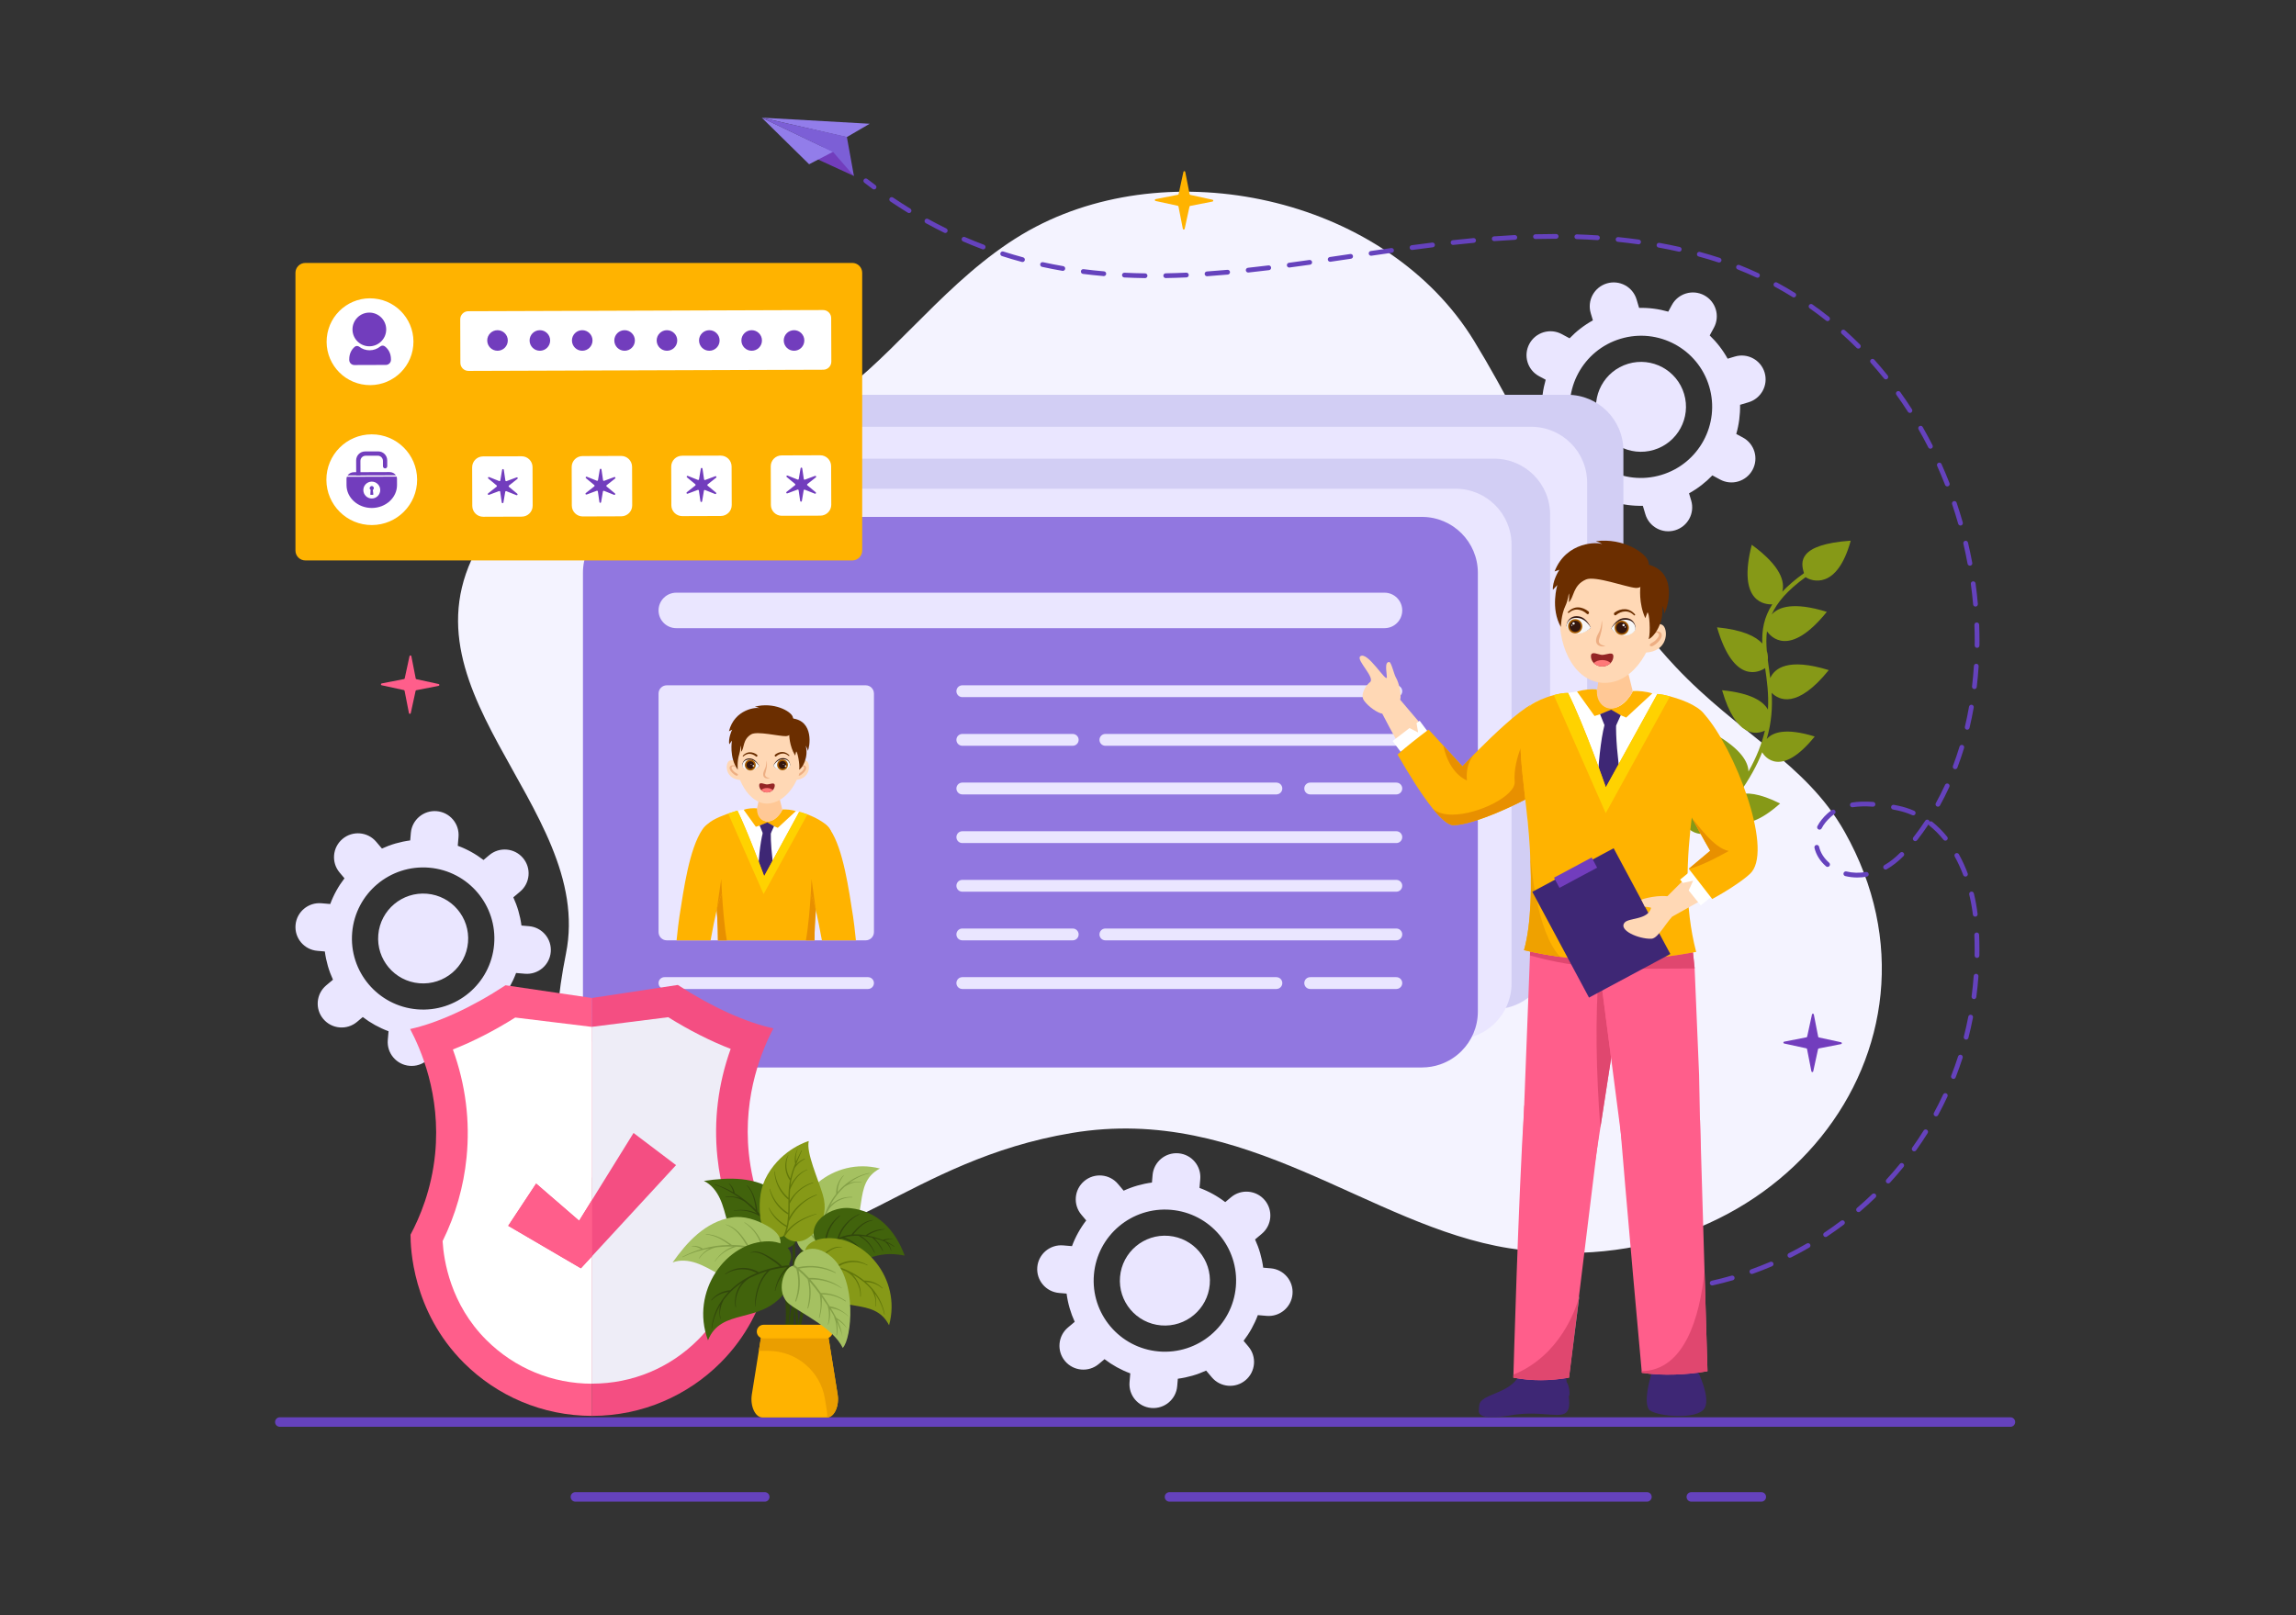 <svg xmlns="http://www.w3.org/2000/svg" height="2666.667" width="3789.333" xml:space="preserve"><rect width="100%" height="100%" fill="#333333" stroke="none"/><path style="fill:transparent;fill-opacity:1;fill-rule:nonzero;stroke:none" d="M0 0h28420v20000H0z" transform="matrix(.133 0 0 -.133 0 2666.667)"/><path style="fill:#f4f3ff;fill-opacity:1;fill-rule:nonzero;stroke:none" d="M6052.97 13455.5c1137.36 1650.6 2659.72 372 4451.73 1772.9 730.4 571 1399.5 1511.8 2350.3 2007.9 1779.2 928.4 4365.3 327 5433.5-1412.4 763.5-1243 1400.7-2877 2501-4047.6 786.1-836.4 1621.1-1197.8 2102.5-2054.4 1507.5-2683.2-901.9-5683.2-4164.6-5165.8-1746 276.9-3263.3 1791.9-5426.9 1430.8-2021.8-337.5-2891.6-1602.4-4413.12-1419.9-1622.29 194.6-2277.44 1599.6-1864.86 3643.1 374.97 1857.2-2286.55 3334.1-969.55 5245.4" transform="matrix(.133 0 0 -.133 0 2666.667)"/><path style="fill:#eae6ff;fill-opacity:1;fill-rule:nonzero;stroke:none" d="M21209.5 15253.5c139.3-466.8-126.9-958.9-594.3-1098.8-467.5-140-959.8 125.1-1099.1 591.9-139.4 467 126.9 958.9 594.4 1098.8 467.5 140 959.6-124.9 1099-591.9zm318.6 371.1-89.7-26.8c-60.1 108.4-135.5 205.4-222.5 288.6l52.2 96.5c77.9 144.1 24.3 323.9-119.9 401.5-144.1 77.7-324.2 23.8-402.1-120.3l-44.6-82.4c-116.5 33.3-238.1 49.5-361.8 46.7h-.1l-31.3 104.9c-46.8 156.8-212.1 245.9-369.2 198.8-157-47-246.4-212.2-199.6-369l26.8-89.5c-108.7-60.3-205.9-135.8-289.4-222.8l-96.5 52c-144.1 77.6-324.2 23.7-402.1-120.4-78-144.1-24.3-323.9 119.8-401.5l82.4-44.4c-33.6-116.4-50-237.9-47.4-361.5v-.1l-105.1-31.5c-157-47-246.4-212.2-199.6-369 46.8-156.8 212.1-245.8 369.1-198.8l89.6 26.8c60.2-108.4 135.6-205.5 222.6-288.7l-52.1-96.4c-78-144.1-24.3-323.9 119.8-401.5 144.2-77.7 324.2-23.8 402.2 120.3l44.4 82.1h.1c116.3-33.1 238.2-49.2 362-46.7l31.3-104.6c46.8-156.9 212-245.9 369.1-198.8 157 47 246.4 212.2 199.6 369l-26.7 89.4c108.6 60.3 205.9 135.8 289.4 222.8l96.4-51.9c144.2-77.6 324.2-23.7 402.2 120.4 77.9 144.1 24.3 323.9-119.9 401.5l-82.1 44.2v.1c33.3 116.3 49.6 238.1 47.3 361.8l104.9 31.4c157 47 246.4 212.2 199.6 369-46.8 156.8-212.1 245.8-369.1 198.8" transform="matrix(.133 0 0 -.133 0 2666.667)"/><path style="fill:#eae6ff;fill-opacity:1;fill-rule:nonzero;stroke:none" d="M20203.2 15534.6c-295.5-88.4-463.6-399.7-375.5-694.7 88.1-295.1 399.1-462.6 694.6-374.1 295.5 88.4 464 399.4 375.9 694.5-88.1 295.1-399.4 462.8-695 374.3M6131.47 8325.6c-41.81-485.3-470.12-845.3-956.34-803.8-486.21 41.5-846.69 468.9-804.88 954.2 41.83 485.6 470.13 845.3 956.34 803.8 486.22-41.5 846.73-468.6 804.88-954.2zm432.6 228.2-93.24 8c-16.16 122.9-50.66 240.8-100.99 350.2l83.96 70.6c125.43 105.4 141.53 292.3 35.97 417.4-105.57 125.2-292.83 141.2-418.27 35.8l-71.7-60.3c-96.05 73.8-203.28 133.5-319.35 176.3l-.11.1 9.4 109.1c14.04 163-106.98 306.5-270.33 320.4-163.34 14-307.13-106.9-321.18-269.9l-8.02-93.1c-123.16-16.2-241.35-50.7-350.95-100.9l-70.66 83.7c-105.56 125.2-292.82 141.2-418.25 35.7-125.44-105.4-141.54-292.3-35.97-417.4l60.31-71.6c-73.97-95.9-133.84-202.9-176.83-318.8l-.03-.1-109.27 9.3c-163.34 14-307.14-106.9-321.18-269.9-14.05-163.1 106.97-306.6 270.31-320.5l93.19-8c16.15-122.9 50.66-240.9 100.99-350.3l-83.9-70.5c-125.43-105.4-141.53-292.3-35.97-417.4 105.57-125.2 292.83-141.2 418.26-35.8l71.44 60.1.07-.1c96.08-73.5 203.58-133.2 319.64-176.4l-9.38-108.8c-14.05-163 106.97-306.5 270.32-320.4 163.34-14 307.14 106.9 321.18 269.9l8.01 93c123.19 16.2 241.4 50.7 351.01 101l70.61-83.7c105.57-125.2 292.83-141.2 418.27-35.7 125.42 105.4 141.52 292.3 35.96 417.4l-60.15 71.3.02.1c73.7 95.9 133.59 203.2 176.87 319.1l109.07-9.3c163.35-14 307.15 106.9 321.19 269.9 14.05 163.1-106.98 306.6-270.32 320.5" transform="matrix(.133 0 0 -.133 0 2666.667)"/><path style="fill:#eae6ff;fill-opacity:1;fill-rule:nonzero;stroke:none" d="M5298.75 8956.6c-307.38 26.3-578.02-201.5-604.45-508.3-26.43-306.8 201.32-576.8 508.7-603 307.38-26.3 578.27 201.1 604.71 508 26.44 306.8-201.58 577.1-508.96 603.3M15335.8 4078.8c-41.8-485.3-470.1-845.3-956.3-803.7-486.3 41.5-846.7 468.8-804.9 954.1 41.8 485.6 470.1 845.3 956.3 803.8 486.2-41.5 846.7-468.6 804.9-954.2zm432.6 228.2-93.2 8c-16.2 122.9-50.7 240.9-101 350.2l83.9 70.6c125.5 105.4 141.6 292.3 36 417.5-105.6 125.1-292.8 141.1-418.3 35.7l-71.7-60.3c-96 73.8-203.3 133.5-319.3 176.4h-.1l9.4 109.1c14 163-107 306.5-270.4 320.5-163.3 13.9-307.1-106.9-321.2-270l-8-93.1c-123.1-16.1-241.3-50.6-350.9-100.9l-70.7 83.8c-105.5 125.1-292.8 141.1-418.2 35.7-125.5-105.4-141.6-292.4-36-417.5l60.3-71.5c-74-95.9-133.8-203-176.8-318.9v-.1l-109.3 9.3c-163.4 14-307.2-106.9-321.2-269.9-14-163 107-306.5 270.3-320.5l93.2-7.9c16.2-123 50.7-240.9 101-350.3l-83.9-70.5c-125.4-105.5-141.5-292.4-36-417.5 105.6-125.2 292.9-141.2 418.3-35.7l71.4 60h.1c96.1-73.6 203.6-133.3 319.6-176.4l-9.3-108.8c-14.1-163.1 106.9-306.6 270.3-320.5 163.3-13.9 307.1 106.9 321.2 269.9l8 93c123.2 16.2 241.4 50.7 351 101l70.6-83.7c105.5-125.1 292.8-141.1 418.3-35.7 125.4 105.4 141.5 292.3 35.9 417.5l-60.1 71.3c73.7 95.9 133.6 203.3 176.9 319.1l109-9.3c163.4-13.9 307.2 106.9 321.2 270 14.1 163-107 306.5-270.3 320.4" transform="matrix(.133 0 0 -.133 0 2666.667)"/><path style="fill:#eae6ff;fill-opacity:1;fill-rule:nonzero;stroke:none" d="M14503.1 4709.9c-307.4 26.2-578-201.5-604.5-508.3-26.4-306.8 201.3-576.8 508.7-603.1 307.4-26.2 578.3 201.2 604.7 508 26.5 306.8-201.5 577.1-508.9 603.4" transform="matrix(.133 0 0 -.133 0 2666.667)"/><path style="fill:#6542bd;fill-opacity:1;fill-rule:nonzero;stroke:none" d="M20868.1 4027.8c-14.7 0-27.4 10.9-29.3 25.9-2.1 16.1 9.4 31 25.6 33 41.7 5.4 84 11.4 125.8 18.1 16.2 2.5 31.3-8.4 33.9-24.5 2.5-16.1-8.4-31.3-24.6-33.9-42.4-6.7-85.3-12.9-127.6-18.3-1.3-.2-2.6-.3-3.8-.3M11280.7 17405.7c-5.3 0-10.6 1.4-15.4 4.3-72.4 44.3-145.3 91.2-216.8 139.3-13.5 9.1-17.1 27.5-8 41 9.1 13.6 27.5 17.1 41 8 70.8-47.6 143-94 214.6-137.9 13.9-8.5 18.3-26.7 9.8-40.6-5.6-9.1-15.3-14.1-25.2-14.1zm449-247.4c-4.4 0-8.9 1-13.1 3-76.4 37.6-153.3 77.7-228.5 119.1-14.3 7.9-19.5 25.9-11.7 40.2 7.9 14.3 25.9 19.6 40.2 11.6 74.4-41 150.5-80.6 226.1-117.8 14.7-7.2 20.7-24.9 13.5-39.6-5.1-10.4-15.6-16.5-26.5-16.5zm7324.3-75c-16 0-29.1 12.7-29.5 28.8-.4 16.3 12.4 29.9 28.8 30.3 80.9 2.2 161.9 3.2 240.6 3.2h16.7c16.3 0 29.5-13.3 29.5-29.7-.1-16.2-13.3-29.4-29.6-29.4h-16.6c-78.2 0-158.6-1.1-239.1-3.2zm769.1-13.7h-2c-84 5.6-169.8 9.8-255.1 12.5-16.4.5-29.2 14.2-28.6 30.5.5 16.4 14.3 29.3 30.5 28.6 85.9-2.8 172.5-7 257.1-12.6 16.3-1.1 28.6-15.2 27.6-31.4-1.1-15.7-14.1-27.6-29.5-27.6zm-1281.3-12.3c-15.4 0-28.3 11.9-29.5 27.4-1.2 16.3 11 30.5 27.3 31.6 86.8 6.4 173.1 11.8 256.6 16.1 16.6.8 30.2-11.7 31.1-28 .8-16.3-11.7-30.2-28-31-83.1-4.3-169-9.7-255.3-16zm1791.5-39.9c-1.4 0-2.8.1-4.1.3-83.5 11.7-168.7 22-253.6 30.6-16.2 1.6-28 16.1-26.4 32.4 1.7 16.2 16.2 28.2 32.4 26.4 85.6-8.7 171.6-19.1 255.7-30.9 16.2-2.3 27.5-17.2 25.2-33.4-2.1-14.7-14.7-25.4-29.2-25.4zm-2302.3-7.5c-14.8 0-27.7 11.3-29.3 26.4-1.8 16.2 9.9 30.8 26.1 32.6 87.9 9.6 173.9 18.4 255.7 26 16.2 1.8 30.6-10.4 32.2-26.7 1.5-16.3-10.5-30.7-26.7-32.2-81.5-7.6-167.2-16.3-254.7-25.9-1.1-.1-2.2-.2-3.3-.2zm-5830.9-55.3c-3.5 0-7 .6-10.4 1.9-80 30.1-160.5 62.7-239 96.7-15 6.5-21.9 23.9-15.4 38.9 6.5 14.9 23.9 21.9 38.9 15.3 77.7-33.6 157.2-65.8 236.3-95.5 15.3-5.8 23-22.8 17.2-38.1-4.4-11.9-15.7-19.2-27.6-19.2zm5321.8-7.2c-14.6 0-27.3 10.8-29.3 25.7-2.1 16.1 9.2 31 25.4 33.2 90 12 173.3 22.8 254.7 32.8 16.2 1.8 31-9.5 33-25.7s-9.6-31-25.8-33c-81.2-10-164.3-20.7-254-32.7-1.4-.2-2.7-.3-4-.3zm3316-21.4c-2.1 0-4.3.3-6.5.7-82 18.4-166.2 35.4-250.2 50.6-16 2.9-26.7 18.3-23.8 34.3 2.9 16.1 18.3 26.7 34.3 23.8 84.8-15.3 169.8-32.4 252.6-51 16-3.5 26-19.3 22.4-35.2-3-13.8-15.2-23.2-28.8-23.2zm-3824-50.3c-14.4 0-27 10.6-29.2 25.3-2.3 16.2 8.8 31.2 25 33.5 84.6 12.4 169.3 24.7 254 36.7 16.2 2.2 31.1-9 33.4-25.2 2.3-16.1-8.9-31.1-25.1-33.4-84.7-12-169.2-24.2-253.7-36.6-1.5-.2-2.9-.3-4.4-.3zm-507.5-74.7c-14.5 0-27.1 10.6-29.3 25.3-2.3 16.1 8.9 31.2 25 33.5 84.5 12.4 169.1 24.9 253.8 37.4 16.1 2.5 31.2-8.8 33.5-25 2.4-16.1-8.7-31.1-24.9-33.5-84.7-12.5-169.3-25-253.8-37.4-1.5-.2-2.9-.3-4.3-.3zm-3818.3-3.3c-2.5 0-5.1.3-7.7 1-82.9 22.3-166.1 46.9-247.3 73-15.5 5-24 21.6-19.1 37.2 5 15.5 21.7 24.1 37.2 19 80.3-25.7 162.6-50 244.6-72.1 15.7-4.2 25.1-20.4 20.9-36.2-3.6-13.2-15.5-21.9-28.6-21.9zm8644.4-6.3c-3 0-6.2.5-9.3 1.5-79.9 26.4-162 51-243.9 73-15.8 4.2-25.1 20.5-20.9 36.2 4.2 15.8 20.5 25.1 36.2 20.9 83-22.3 166.2-47.2 247.2-74 15.5-5.1 23.9-21.9 18.8-37.3-4.1-12.5-15.7-20.3-28.1-20.3zm-5334.2-62c-14.6 0-27.3 10.8-29.3 25.7-2.1 16.2 9.3 31 25.4 33.2 84.6 11.3 169.2 23 253.9 35 16.2 2.1 31.2-9 33.5-25.2 2.2-16.2-9-31.1-25.2-33.4-84.9-12-169.6-23.7-254.4-35-1.3-.2-2.6-.3-3.9-.3zm-2809.5-41.4c-1.7 0-3.4.1-5.1.4-84.8 14.6-169.9 31.2-252.8 49.3-16 3.5-26.1 19.3-22.6 35.2 3.5 16 19.2 26.1 35.2 22.6 82.1-18 166.3-34.4 250.2-48.8 16.1-2.8 26.9-18.1 24.2-34.1-2.5-14.4-15-24.6-29.1-24.6zm2300.2-20.7c-14.9 0-27.7 11.3-29.4 26.4-1.7 16.2 10 30.8 26.3 32.6 81.6 8.8 167.2 18.7 254.4 29.4 16.2 1.9 30.9-9.6 32.9-25.8 2-16.2-9.5-30.9-25.7-32.9-87.5-10.7-173.3-20.6-255.3-29.5-1.1-.1-2.1-.2-3.2-.2zm-1791.9-44.3-2.5.2c-86.1 7.4-172.3 16.6-256.1 27.2-16.2 2.1-27.7 16.9-25.6 33.1 2 16.2 16.9 27.6 33.1 25.6 83-10.6 168.4-19.7 253.6-27 16.3-1.5 28.4-15.8 27-32-1.4-15.4-14.3-27.1-29.5-27.1zm1280.9-1.7c-15.4 0-28.4 12-29.4 27.6-1.2 16.3 11.1 30.4 27.4 31.5 82.4 5.7 168.3 12.6 255.1 20.5 16.2 1.5 30.6-10.5 32.1-26.8 1.5-16.2-10.5-30.6-26.8-32.1-87.2-7.9-173.4-14.8-256.3-20.6zm6830.7-18.8c-4.2 0-8.4.9-12.4 2.8-76.5 35.6-155.2 69.5-233.8 100.7-15.2 6-22.6 23.2-16.6 38.4 6 15.1 23.2 22.6 38.4 16.5 79.7-31.5 159.4-65.9 236.9-102 14.8-6.9 21.2-24.5 14.3-39.3-5-10.8-15.6-17.1-26.8-17.1zm-7343.1-4c-16 0-29.2 12.9-29.5 29.1-.3 16.3 12.7 29.8 29 30 83.3 1.5 169.3 4.2 255.6 8.1 16.6.8 30.1-11.9 30.8-28.2.7-16.3-11.9-30.1-28.2-30.9-86.8-3.9-173.3-6.6-257.1-8.1zm-256.4-.5h-.4c-86.9 1.2-173.5 3.9-257.3 7.9-16.3.8-28.9 14.7-28.1 31 .8 16.3 14.5 28.9 30.9 28.1 83.2-4 169.1-6.7 255.3-7.9 16.3-.2 29.4-13.6 29.2-29.9-.3-16.2-13.5-29.2-29.6-29.2zm8050.3-239c-5.3 0-10.7 1.4-15.5 4.4-71.9 44.5-146 87.4-220.3 127.6-14.4 7.7-19.7 25.7-12 40 7.8 14.4 25.7 19.8 40.1 12 75.3-40.7 150.4-84.2 223.3-129.3 13.9-8.6 18.1-26.8 9.5-40.7-5.5-9.1-15.2-14-25.1-14zm419-295c-6.4 0-12.9 2.1-18.4 6.5-66.3 52.7-134.9 104.1-203.8 152.5-13.3 9.4-16.5 27.9-7.1 41.2 9.4 13.4 27.8 16.6 41.2 7.2 69.8-49.1 139.2-101.2 206.5-154.7 12.8-10.1 14.9-28.7 4.8-41.5-5.9-7.3-14.5-11.2-23.2-11.2zm381.9-341.1c-7.6 0-15.1 2.8-20.9 8.6-59.8 59.9-121.9 118.7-184.7 174.8-12.2 10.9-13.3 29.6-2.4 41.8 10.9 12.1 29.6 13.2 41.8 2.3 63.6-56.9 126.6-116.5 187.1-177.1 11.6-11.5 11.5-30.3 0-41.8-5.8-5.8-13.3-8.6-20.9-8.6zm341.3-381.8c-8.6 0-17.2 3.8-23 11.1-53 66.2-108.3 131.5-164.5 194.3-10.9 12.2-9.8 30.9 2.4 41.8 12.2 10.8 30.8 9.8 41.7-2.4 56.9-63.6 112.9-129.8 166.5-196.7 10.2-12.8 8.1-31.4-4.6-41.6-5.5-4.4-12-6.5-18.5-6.5zm298.7-416.2c-9.7 0-19.2 4.8-24.9 13.6-45.8 71.4-93.9 142.3-143 210.8-9.5 13.2-6.5 31.7 6.8 41.2 13.3 9.6 31.7 6.5 41.2-6.8 49.7-69.3 98.4-141 144.8-213.3 8.8-13.8 4.8-32-9-40.9-4.9-3.1-10.4-4.6-15.9-4.6zm254.5-444.8c-10.8 0-21.2 5.9-26.4 16.2-38.4 75.6-79.1 151-121 224.3-8.1 14.1-3.1 32.2 11 40.3 14.2 8.1 32.3 3.2 40.4-11 42.3-74.1 83.5-150.4 122.3-226.9 7.4-14.6 1.6-32.3-12.9-39.7-4.3-2.2-8.9-3.2-13.4-3.2zm209.4-467.8c-11.8 0-23 7.2-27.6 18.8-30.8 78.9-63.9 158-98.4 235.1-6.7 14.9 0 32.4 14.9 39.1 14.9 6.6 32.4 0 39-14.9 35-78 68.5-158 99.6-237.7 6-15.2-1.5-32.4-16.8-38.3-3.5-1.4-7.1-2.1-10.7-2.1zm163.6-485.5c-12.9 0-24.7 8.5-28.4 21.5-23.2 81.4-48.7 163.3-75.6 243.3-5.3 15.5 3.1 32.3 18.5 37.5 15.5 5.1 32.3-3.1 37.5-18.6 27.3-80.9 53-163.7 76.5-246 4.4-15.7-4.7-32.1-20.4-36.6-2.7-.7-5.4-1.1-8.1-1.1zm117.1-498.7c-14 0-26.4 10-29.1 24.2-15.4 82.9-33 166.8-52.3 249.3-3.7 15.9 6.1 31.8 22 35.5 15.9 3.8 31.8-6.1 35.5-22 19.6-83.4 37.4-168.2 53-252 2.9-16.1-7.7-31.5-23.7-34.5-1.8-.3-3.7-.5-5.4-.5zm69.1-507.3c-15.1 0-28 11.6-29.4 27-7.3 83.9-16.9 169.1-28.3 253-2.2 16.2 9.1 31.1 25.3 33.3 16.1 2.2 31-9.1 33.3-25.3 11.5-84.9 21.2-171 28.6-255.9 1.4-16.2-10.6-30.6-26.8-32zm19.5-512.4h-.3c-16.4.2-29.4 13.6-29.2 29.9.2 20.6.4 41.2.4 61.8 0 63.9-1.3 128.9-3.8 193.2-.6 16.3 12.1 30 28.5 30.6 16.1.4 30-12.1 30.6-28.4 2.5-65 3.8-130.7 3.8-195.4 0-20.8-.2-41.7-.4-62.5-.2-16.2-13.4-29.2-29.6-29.2zm-33.1-511.4c-1.2 0-2.3.1-3.5.2-16.2 1.9-27.8 16.6-25.9 32.8 9.9 83.4 17.7 168.7 23.2 253.7 1.1 16.3 15.4 28.4 31.4 27.6 16.3-1.1 28.7-15.1 27.6-31.4-5.5-86.1-13.4-172.5-23.5-256.8-1.8-15.1-14.5-26.1-29.3-26.1zm-89.2-504.5c-2.3 0-4.6.3-6.9.8-15.9 3.8-25.7 19.7-21.9 35.6 19.4 81.5 36.7 165.4 51.5 249.3 2.9 16 18.1 26.8 34.3 24 16-2.9 26.8-18.2 23.9-34.3-15-85-32.5-170-52.2-252.7-3.2-13.5-15.4-22.7-28.7-22.7zm-149.6-489.9c-3.4 0-7 .6-10.4 1.9-15.3 5.8-23 22.8-17.2 38.1 29.5 78.2 57.1 159.2 81.9 240.7 4.8 15.6 21.2 24.5 36.9 19.7 15.6-4.8 24.4-21.3 19.7-36.9-25.2-82.7-53.2-164.9-83.2-244.4-4.5-11.8-15.7-19.1-27.7-19.1zm-213.9-465.3c-4.9 0-9.8 1.1-14.3 3.6-14.3 7.9-19.5 25.9-11.6 40.2 40.3 73.1 78.7 149.5 114.3 226.9 6.8 14.9 24.3 21.4 39.2 14.6 14.8-6.8 21.3-24.4 14.5-39.2-36.1-78.8-75.2-156.4-116.2-230.8-5.4-9.8-15.5-15.3-25.9-15.3zm-1061.4-7.3c-14.3 0-26.9 10.4-29.2 25-2.5 16.1 8.5 31.2 24.6 33.8 77.2 12.2 165.2 14.6 262.6 7.3 16.3-1.3 28.5-15.4 27.3-31.7-1.2-16.3-15.4-28.5-31.7-27.3-92.9 7-176.3 4.8-249-6.7-1.5-.3-3.1-.4-4.6-.4zm755-100.6c-4 0-8.1.8-12 2.5-57.9 25.6-118.8 45.3-181 58.4-19.3 4.1-38.7 8-58 11.7-16 3.1-26.5 18.6-23.3 34.7 3.1 16 18.6 26.4 34.6 23.4 19.6-3.8 39.2-7.8 58.9-12 66.2-13.9 131.1-34.8 192.7-62.1 15-6.6 21.7-24 15.1-39-4.9-11-15.7-17.6-27-17.6zM22578.5 9752c-4.6 0-9.2 1-13.5 3.3-14.5 7.5-20.2 25.3-12.7 39.8 29 56 71.4 109.3 126 158.3 16.6 15 34.5 29 53.2 41.7 13.5 9.1 31.9 5.6 41.1-7.9 9.2-13.5 5.7-31.9-7.9-41-16.4-11.2-32.3-23.6-46.9-36.8-49.3-44.2-87.3-91.8-113-141.5-5.3-10.1-15.6-15.9-26.3-15.9zm1187.9-142.7c-6.3 0-12.7 2.1-18.1 6.3-12.9 10-15.2 28.6-5.2 41.5 51.5 65.9 101.2 135.4 147.8 206.4 9 13.6 27.3 17.5 40.9 8.5 7.4-4.9 11.9-12.4 13.1-20.5 10.2 5.8 23.3 5.2 33.1-2.6 66-52.8 128.3-115.3 185.2-185.8 10.3-12.7 8.3-31.3-4.4-41.5-12.7-10.3-31.3-8.3-41.6 4.4-54.2 67.1-113.4 126.5-176.2 176.7-4.8 3.9-8.1 9-9.8 14.5-44.8-67.5-92.4-133.5-141.4-196.5-5.9-7.5-14.6-11.4-23.4-11.4zm-1087.9-319.7c-6.9 0-13.8 2.4-19.4 7.2-73.6 64-123.2 143.3-143.2 229.4-3.8 15.9 6.1 31.8 22 35.5 15.9 3.7 31.8-6.2 35.5-22.1 17.3-73.9 60.3-142.4 124.5-198.1 12.3-10.7 13.6-29.4 2.9-41.7-5.8-6.8-14-10.2-22.3-10.2zm720.2-32.8c-10.2 0-20.1 5.3-25.6 14.8-8.2 14.1-3.4 32.2 10.8 40.4 68 39.4 133.6 90.9 194.8 153 11.5 11.6 30.2 11.8 41.8.3 11.7-11.5 11.8-30.2.3-41.8-65-65.9-134.7-120.6-207.3-162.7-4.7-2.7-9.8-4-14.8-4zm991-87.6c-11.9 0-23.2 7.3-27.7 19.1-30.5 80.7-66 157.8-105.4 229-7.9 14.3-2.7 32.3 11.6 40.1 14.3 8 32.3 2.8 40.2-11.5 40.7-73.7 77.4-153.3 108.9-236.6 5.8-15.3-1.9-32.4-17.1-38.1-3.5-1.4-7-2-10.5-2zm-1342.1-11.3c-50.8 0-101.1 6-149.5 17.7-15.8 3.8-25.6 19.8-21.7 35.7 3.8 15.8 19.8 25.6 35.7 21.7 77.4-18.8 160.5-21 242.4-6.5 16.1 2.8 31.4-7.9 34.2-24 2.9-16-7.8-31.4-23.9-34.2-39-6.9-78.4-10.4-117.2-10.4zm1463.3-486c-14.8 0-27.5 11-29.3 26-10.2 83.6-25.4 167.4-45.2 248.9-3.8 15.8 6 31.8 21.8 35.7 15.9 3.9 31.9-5.9 35.7-21.8 20.3-83.7 35.9-169.8 46.3-255.7 2-16.2-9.5-30.9-25.7-32.9-1.2-.2-2.4-.2-3.6-.2zm21.8-512.2h-.5c-16.3.3-29.3 13.7-29.1 30 .4 24 .6 48 .6 72.1 0 60.4-1.2 121.9-3.7 182.7-.6 16.3 12.1 30.1 28.4 30.7 16.5.9 30.1-12 30.7-28.3 2.5-61.7 3.7-123.9 3.7-185.1 0-24.4-.2-48.7-.5-73-.3-16.2-13.5-29.1-29.6-29.1zm-37.6-511.1c-1.3 0-2.6.1-3.9.3-16.2 2.1-27.5 17-25.4 33.2 11.1 83.5 19.8 168.7 26 253.2 1.2 16.3 15.3 28.5 31.7 27.4 16.2-1.2 28.5-15.4 27.3-31.7-6.3-85.7-15.2-172-26.4-256.7-2-14.8-14.7-25.7-29.3-25.7zm-97.4-503c-2.4 0-4.9.2-7.3.9-15.9 4-25.4 20.2-21.3 36 20.9 81.7 39.7 165.3 55.8 248.3 3.1 16 18.6 26.5 34.6 23.4 16.1-3.1 26.5-18.6 23.4-34.6-16.2-84.2-35.3-168.9-56.6-251.8-3.4-13.4-15.4-22.2-28.6-22.2zm-157.4-487.7c-3.6 0-7.3.7-10.8 2.1-15.2 5.9-22.7 23.1-16.7 38.3 30.7 78.6 59.5 159.2 85.5 239.7 5 15.5 21.7 24 37.2 19.1 15.5-5.1 24.1-21.7 19.1-37.3-26.4-81.6-55.6-163.4-86.8-243.1-4.6-11.7-15.7-18.8-27.5-18.8zm-215.9-464.7c-4.8 0-9.6 1.1-14.1 3.5-14.3 7.8-19.7 25.8-11.9 40.1 40.2 74.3 78.7 150.8 114.3 227.5 6.9 14.8 24.4 21.2 39.2 14.3 14.9-6.9 21.3-24.4 14.4-39.2-36.1-77.8-75.1-155.4-115.9-230.7-5.4-9.9-15.5-15.5-26-15.5zm-271-434.3c-5.9 0-11.9 1.7-17.1 5.5-13.3 9.4-16.4 27.9-7 41.2 49 68.7 96.5 139.8 141.2 211.5 8.7 13.9 26.9 18.1 40.8 9.4 13.8-8.6 18-26.9 9.4-40.7-45.4-72.7-93.6-144.9-143.2-214.5-5.8-8.1-14.9-12.4-24.1-12.4zm-322.1-398.1c-7.2 0-14.3 2.5-20 7.7-12.1 11-12.9 29.8-1.8 41.8 57 62.3 112.8 127.1 166 192.8 10.2 12.7 28.8 14.6 41.5 4.3 12.7-10.2 14.7-28.8 4.4-41.5-53.9-66.6-110.5-132.4-168.3-195.5-5.9-6.4-13.8-9.6-21.8-9.6zm-368.3-356.2c-8.4 0-16.7 3.5-22.5 10.4-10.6 12.4-9.2 31 3.2 41.7 64.3 55 127.7 112.6 188.3 171.2 11.7 11.4 30.5 11 41.8-.7 11.3-11.7 11-30.4-.7-41.8-61.5-59.5-125.7-117.9-190.9-173.7-5.6-4.7-12.4-7.1-19.2-7.1zm-408.9-308.9c-9.5 0-18.9 4.6-24.6 13.2-9.1 13.6-5.3 31.9 8.3 41 70.2 46.7 140.1 96.2 207.6 147.2 13 9.9 31.6 7.3 41.4-5.7 9.9-13.1 7.3-31.6-5.7-41.4-68.5-51.8-139.4-102-210.6-149.4-5.1-3.3-10.7-4.9-16.4-4.9zm-443.3-257.3c-10.8 0-21.3 6-26.4 16.3-7.4 14.6-1.5 32.3 13.1 39.7 75.4 37.8 150.8 78.6 224 121 14.2 8.2 32.2 3.4 40.4-10.7 8.2-14.1 3.4-32.2-10.7-40.4-74.2-43.1-150.7-84.4-227.2-122.8-4.2-2.1-8.7-3.1-13.2-3.1zm-471.4-201.6c-12.2 0-23.5 7.5-27.9 19.6-5.5 15.4 2.6 32.3 17.9 37.8 79.7 28.4 159.4 59.7 237.1 92.9 15 6.5 32.4-.5 38.9-15.5 6.4-15-.6-32.4-15.6-38.8-78.8-33.7-159.7-65.4-240.5-94.3-3.3-1.1-6.6-1.7-9.9-1.7zm-492.7-142.5c-13.5 0-25.7 9.3-28.8 23.1-3.6 15.9 6.5 31.7 22.4 35.3 82.4 18.4 165.5 39.7 246.8 63.2 15.7 4.5 32-4.5 36.6-20.2 4.5-15.7-4.5-32.1-20.2-36.6-82.5-23.8-166.7-45.4-250.3-64.1-2.2-.5-4.3-.7-6.5-.7M10846.1 17698.8c-6.1 0-12.3 1.9-17.5 5.7-34.3 25.3-68.5 51.2-102.8 77.6-12.9 9.9-15.3 28.5-5.4 41.4 10 12.9 28.6 15.4 41.5 5.4 33.9-26.1 67.9-51.7 101.8-76.8 13.1-9.7 15.9-28.2 6.2-41.3-5.8-7.9-14.7-12-23.8-12" transform="matrix(.133 0 0 -.133 0 2666.667)"/><path style="fill:#869917;fill-opacity:1;fill-rule:nonzero;stroke:none" d="M22965 13338.9c-655.2-46.1-623.1-264.7-579-402.9-110.7-79.6-199.1-155.9-269.2-230.1 32.9 122.7-15.5 316.5-378.5 581.7l-.7.6-.1-.6c-185.5-725.9 177-743.1 254.9-738.7-105.8-165.1-130.2-322.8-123.5-486.8-79.5 88.4-242.3 169.8-561.1 201.2l-.9.1.2-.5c210.8-726.1 535.7-547.1 596.4-505.8 22.9-157 46.5-325.4 35.1-514.8-56.8 101.4-207.1 204.5-568.3 240.1l-.8.1.1-.5c173.7-598 428.7-549.6 531.1-500.6-35.8-154.4-99-322.3-203.7-507.8-2.9 117.3-91.6 279-421.4 467.6l-.7.4-.1-.5c-89.6-641.9 187.7-680.9 293.1-673.4-79.6-115.9-175.2-238.2-289.4-367.6-.8 117.6-87.6 280.8-421.4 471.7l-.7.4-.1-.5c-101.5-727.8 268.6-680.5 325-669.2 1.6.3 3 .6 4.1.8l2.3 2.1c13.7 11.9 49.2 46.2 71.6 99 56.4 61.7 108.6 121.8 156.9 180.5l.4-.8c20-48.6 171.5-353.7 672.8 92.1l.4.3-.7.4c-261.2 130.4-421.4 140.8-519.5 106.6 138.7 193.2 234.1 369.2 298.4 531.1v-1.8c.1-1.1.1-2.1.2-2.9.5-.8 1.1-2 1.9-3.3 27.7-44.6 227.1-320.8 648.8 201l.3.3-.8.3c-362.2 111.6-523.4 51.4-594.7-31.5 62.1 213.7 71.3 402 61.1 573.7 88.3-89.2 314-206.6 708.5 281.5l.4.4-.8.2c-506.7 156.1-672.2 21-725.6-99.1-9.6 77.5-20.9 151.8-30.2 224 3.3 32.8 1.5 71.4-12.3 111.6-7.3 83.7-8.8 165 1.8 245.6 47.9-70.1 278.5-333.7 742.5 240.4l.4.4-.9.3c-414.6 127.7-600.8 60.4-684-34.1 66.8 149.1 194 300.5 421.7 464.6 1.1-.8 2.5-1.8 4.1-2.9 63.2-43.3 383.8-168 555.5 455.1l.2.6-1.1-.1" transform="matrix(.133 0 0 -.133 0 2666.667)"/><path style="fill:#d2cef4;fill-opacity:1;fill-rule:nonzero;stroke:none" d="M20144.9 14455.8V9010.1c0-191.9-77.8-365.6-203.6-491.2-73.3-73.3-163-130.3-263.2-164.8-71.2-24.7-147.7-38.1-227.3-38.1H9734.04c-383.32 0-694.05 310.7-694.05 694.1v5445.7c0 383.3 310.73 694 694.05 694h9716.76c383.4 0 694.1-310.7 694.1-694" transform="matrix(.133 0 0 -.133 0 2666.667)"/><path style="fill:#eae6ff;fill-opacity:1;fill-rule:nonzero;stroke:none" d="M19695 14058.5V8612.8c0-191.8-77.8-365.5-203.6-491.2-73.4-73.3-163.1-130.3-263.3-164.8-71.1-24.7-147.7-38.1-227.2-38.1H9284.1c-383.32 0-694.06 310.8-694.06 694.1v5445.7c0 383.3 310.74 694 694.06 694h9716.8c383.3 0 694.1-310.7 694.1-694" transform="matrix(.133 0 0 -.133 0 2666.667)"/><path style="fill:#d2cef4;fill-opacity:1;fill-rule:nonzero;stroke:none" d="M19235.4 13662.8V8217.1c0-191.8-77.7-365.5-203.6-491.2-73.3-73.3-163-130.3-263.2-164.8-71.1-24.7-147.7-38.1-227.2-38.1H8824.59c-383.33 0-694.06 310.8-694.06 694.1v5445.7c0 383.3 310.73 694 694.06 694h9716.81c383.3 0 694-310.7 694-694" transform="matrix(.133 0 0 -.133 0 2666.667)"/><path style="fill:#eae6ff;fill-opacity:1;fill-rule:nonzero;stroke:none" d="M18756.8 13289.4V7843.7c0-191.8-77.8-365.5-203.6-491.1-73.3-73.4-163.1-130.3-263.2-164.8-71.2-24.8-147.7-38.1-227.3-38.1H8345.93c-383.32 0-694.06 310.7-694.06 694v5445.7c0 383.4 310.74 694.1 694.06 694.1h9716.77c383.4 0 694.1-310.7 694.1-694.1" transform="matrix(.133 0 0 -.133 0 2666.667)"/><path style="fill:#9177e0;fill-opacity:1;fill-rule:nonzero;stroke:none" d="M18338.8 12939.8V7494.2c0-191.9-77.8-365.6-203.6-491.2-73.4-73.3-163.1-130.3-263.3-164.8-71.1-24.7-147.7-38.1-227.2-38.1H7927.9c-383.33 0-694.06 310.7-694.06 694.1v5445.6c0 383.4 310.73 694.1 694.06 694.1h9716.8c383.3 0 694.1-310.7 694.1-694.1" transform="matrix(.133 0 0 -.133 0 2666.667)"/><path style="fill:#6542bd;fill-opacity:1;fill-rule:nonzero;stroke:none" d="M24947.4 2339.7H3472.56c-32.66 0-59.12 26.5-59.12 59.2 0 32.6 26.46 59.1 59.12 59.1H24947.4c32.7 0 59.2-26.5 59.2-59.1 0-32.7-26.5-59.2-59.2-59.2M20436.9 1410.4h-5924.4c-32.6 0-59.1 26.5-59.1 59.2 0 32.6 26.5 59.1 59.1 59.1h5924.4c32.6 0 59.1-26.5 59.1-59.1 0-32.7-26.5-59.2-59.1-59.2M9489.72 1410.4H7140.3c-32.65 0-59.12 26.5-59.12 59.2 0 32.6 26.47 59.1 59.12 59.1h2349.42c32.65 0 59.12-26.5 59.12-59.1 0-32.7-26.47-59.2-59.12-59.2M21856 1410.4h-868.3c-32.7 0-59.1 26.5-59.1 59.2 0 32.6 26.4 59.1 59.1 59.1h868.3c32.7 0 59.1-26.5 59.1-59.1 0-32.7-26.4-59.2-59.1-59.2" transform="matrix(.133 0 0 -.133 0 2666.667)"/><path style="fill:#eae6ff;fill-opacity:1;fill-rule:nonzero;stroke:none" d="M17180.4 12693.3H8392.2c-121.6 0-220.18-98.6-220.18-220.2s98.58-220.2 220.18-220.2h8788.2c121.6 0 220.2 98.6 220.2 220.2s-98.6 220.2-220.2 220.2M10742.5 11543.7H8274.26c-56.47 0-102.24-45.8-102.24-102.2V8480.2c0-56.4 45.77-102.2 102.24-102.2h2468.24c56.5 0 102.3 45.8 102.3 102.2v2961.3c0 56.4-45.8 102.2-102.3 102.2" transform="matrix(.133 0 0 -.133 0 2666.667)"/><path style="fill:#fff;fill-opacity:1;fill-rule:nonzero;stroke:none" d="M10290.5 9338.6c-27.9-100-60.3-212.4-78.8-360.1-5.2-41.9-10-84-14.4-126.2H8809.25c-37.61 486.4-71.15 884.4 57.18 989.9 40.34 33.1 128.62 104.4 237.83 132.7 109.48 28.3 202.31 34.9 298.25 41.4 52.01 3.6 104.26-1.4 156.53-6.4 49.51-4.8 99.04-9.5 148.42-6.9 31.03 1.5 100.46-2.6 237.85-37.1 148.79-37.2 323.29-158.2 340.49-241.7 34.4-168.2 45.5-238.8 4.7-385.6" transform="matrix(.133 0 0 -.133 0 2666.667)"/><path style="fill:#3e2775;fill-opacity:1;fill-rule:nonzero;stroke:none" d="m9564.99 9724.2-49.65-5.7-49.65-5.7c-66.59-255.1-86.83-871.7-52.08-1154.7l167.64-157.2 158.34 197.5c-120.8 446.5-180.17 888.4-174.6 1125.8" transform="matrix(.133 0 0 -.133 0 2666.667)"/><path style="fill:#ffb300;fill-opacity:1;fill-rule:nonzero;stroke:none" d="M10213.3 9325.9c-24.9-100.1-52.1-216-68.6-363.8-7.9-70.3-14.8-140.5-20.7-210.4-10.3-125-16.6-249.4-16.4-373.7H8908.98c-.39 84.7-2.95 169.5-6.9 250.9-.19 2.7-.39 5.3-.39 7.9-.39 4.9-.59 10-.99 15.1 0 3.6-.19 5.5-.19 5.5-1.78 33-4.15 65.5-7.1 97.4-48.48 511.2-251.87 914.3-103.86 1072.1l.39.4c52.03 55.2 221.53 118.5 294.24 140.1 37.45 11.5 52.82 17.2 67.41 19 132.63-269.8 330.9-812 330.9-812l433.77 796.8c30.16-2.8 23.45-4 57.16-14.4 123.78-37.4 261.38-114.1 312.38-179.7 6.5-8.5 12-17 16.7-25.8l.4-.8c65.9-125.8-55.7-287.6-89.6-424.6" transform="matrix(.133 0 0 -.133 0 2666.667)"/><path style="fill:#fff;fill-opacity:1;fill-rule:nonzero;stroke:none" d="M9414.31 9356.1c-68.64 179.8-175.95 452.1-258.96 622.6 86.62-174 191.85-442.2 259.13-620.5-.06-.6-.12-1.4-.17-2.1m173.29 11.4c-.01 0-.01 0-.02.1l175.4 322-175.38-322.1m432.2 573.7c-.3.1-.5.2-.8.3l.9-.3h-.1m-27.98 9.8c-6.16 2-12.3 4-18.4 5.8-11.43 3.5-18.21 6-23.36 7.9 14.26-4 28.72-9 41.76-13.7" transform="matrix(.133 0 0 -.133 0 2666.667)"/><path style="fill:#f3f1ff;fill-opacity:1;fill-rule:nonzero;stroke:none" d="m9036.05 9951.7-.02.1c4.64 1.7 9.47 3.5 14.47 5.3-2.08-.8-4.17-1.7-6.23-2.5-2.7-.9-5.43-1.9-8.22-2.9m67.75 23.1c9.9 2.8 19.99 5.5 30.1 7.9-3-.9-6.24-1.8-9.82-2.9-6.55-1.6-13.15-3.2-19.82-4.9-.15-.1-.31-.1-.46-.1" transform="matrix(.133 0 0 -.133 0 2666.667)"/><path style="fill:#fff;fill-opacity:1;fill-rule:nonzero;stroke:none" d="M9044.27 9954.6c2.06.8 4.15 1.7 6.23 2.5 16.37 6 34.5 12.2 53.3 17.7.15 0 .31 0 .46.1 6.67 1.7 13.27 3.3 19.82 4.9-9.98-3-22.58-7.1-39.9-12.4-11.25-3.3-24.82-7.7-39.91-12.8m877.29 16.1c-1.61.1-3.35.3-5.23.5h.03c1.71-.1 3.44-.3 5.2-.5" transform="matrix(.133 0 0 -.133 0 2666.667)"/><path style="fill:#5736a4;fill-opacity:1;fill-rule:nonzero;stroke:none" d="M9482.49 9174.4s-.02 0-.05.1l105.14 193.1c.01-.1.01-.1.02-.1l-105.11-193.1m-3.69 10c-8.74 23.8-32.39 87.6-64.49 171.7.05.7.11 1.5.17 2.1 32.2-85.2 55.7-149.9 64.32-173.8" transform="matrix(.133 0 0 -.133 0 2666.667)"/><path style="fill:#ffd200;fill-opacity:1;fill-rule:nonzero;stroke:none" d="m9475.7 8952.1-439.65 999.6c2.79 1 5.52 2 8.22 2.9 15.09 5.1 28.66 9.5 39.91 12.8 17.32 5.3 29.92 9.4 39.9 12.4 3.58 1.1 6.82 2 9.82 2.9 5.87 1.3 11.75 2.6 17.61 3.7 1.27-2.6 2.56-5.1 3.84-7.7 83.01-170.5 190.32-442.8 258.96-622.6 32.1-84.1 55.75-147.9 64.49-171.7 2.35-6.5 3.6-10 3.6-10l.04.1c.03-.1.05-.1.05-.1l105.11 193.1 175.38 322.1 153.35 281.6c1.88-.2 3.62-.4 5.23-.5 9.07-1.2 18.74-3.3 28.5-6 5.15-1.9 11.93-4.4 23.36-7.9 6.1-1.8 12.24-3.8 18.4-5.8 10.18-3.6 19.48-7 27.18-9.5.3-.1.5-.2.8-.3l-544.1-989.1" transform="matrix(.133 0 0 -.133 0 2666.667)"/><path style="fill:#ffb300;fill-opacity:1;fill-rule:nonzero;stroke:none" d="M9399.54 10016.2c-49.71 4.7-124.44 1.3-170.85-18.1l150.97-210.5 136.76 44.9 135.13-58.2 224.77 207.8c-49.66 16.4-117.96 23-167.03 20.5 0 0-67.09-147.2-185.59-147.2s-124.16 160.8-124.16 160.8" transform="matrix(.133 0 0 -.133 0 2666.667)"/><path style="fill:#3e2775;fill-opacity:1;fill-rule:nonzero;stroke:none" d="m9427.15 9803.2 38.86-96.7h99.01l39.8 88-82.68 47.7-94.99-39" transform="matrix(.133 0 0 -.133 0 2666.667)"/><path style="fill:#ffc896;fill-opacity:1;fill-rule:nonzero;stroke:none" d="M9707.45 10002.9c-9.81-54.9-93.05-120-93.05-120-102.83-69.7-225.53-13.8-220.47 134.6l43.77 199.4 7.73 48.7 191.92 19.5 70.1-282.2" transform="matrix(.133 0 0 -.133 0 2666.667)"/><path style="fill:#ffd8b5;fill-opacity:1;fill-rule:nonzero;stroke:none" d="M10024 10589.5c-19 31.1-57.81 27.1-90.68 16-30.47-10.2-49.46-33-46.95-58.1 6.05-60.5-44.28-118.7-62.3-179 216.43-13.9 236.53 161.2 199.93 221.1" transform="matrix(.133 0 0 -.133 0 2666.667)"/><path style="fill:#edae83;fill-opacity:1;fill-rule:nonzero;stroke:none" d="M9915.14 10421.6c-2.29 0-4.53.5-6.6 1.2 3.51 9.7 6.84 19.4 9.97 29.3 7.06 3.9 14.2 7.8 20.33 12.6 10.64 8.4 20.06 17.7 27.52 27.7 7.48 10.1 16.86 23.1 10.6 35.2-2.06 4-6.3 9.2-11.7 11.1-2.06.7-4.21 1.1-6.31 1.1-4.12 0-8.06-1.4-10.78-3.7-1.35-1.2-2.96-1.7-4.54-1.7-1.33 0-2.64.4-3.75 1 .67 3.4 1.33 6.9 1.96 10.3 5.47 3.8 12.98 5.5 20.75 5.5 7.96 0 16.19-1.8 22.79-5 19.82-9.7 20.42-30.8 15.02-45-6.03-16.1-17.64-31.1-30.83-44.3-6.44-6.4-13.51-12.5-21.18-18.2-8.28-6.1-16.92-12.6-27.81-16.2-1.81-.6-3.64-.9-5.44-.9" transform="matrix(.133 0 0 -.133 0 2666.667)"/><path style="fill:#ffd8b5;fill-opacity:1;fill-rule:nonzero;stroke:none" d="M9032.92 10589.5c19.01 31.1 57.8 27.1 90.67 16 30.47-10.2 49.46-33 46.95-58.1-6.06-60.5 44.28-118.7 62.3-179-216.39-13.9-236.49 161.2-199.92 221.1" transform="matrix(.133 0 0 -.133 0 2666.667)"/><path style="fill:#edae83;fill-opacity:1;fill-rule:nonzero;stroke:none" d="M9141.77 10421.6c-1.8 0-3.63.3-5.44.9-10.89 3.6-19.53 10.1-27.81 16.2-7.67 5.7-14.74 11.8-21.18 18.2-13.19 13.2-24.8 28.2-30.85 44.3-5.39 14.2-4.8 35.3 15.04 45 6.6 3.2 14.83 5 22.79 5 9.84 0 19.26-2.8 24.65-8.9 3.18-3.7-1.1-7.9-5.69-7.9-1.58 0-3.19.5-4.54 1.7-2.72 2.3-6.66 3.7-10.78 3.7-2.1 0-4.25-.4-6.31-1.1-5.4-1.9-9.65-7.1-11.7-11.1-6.27-12.1 3.12-25.1 10.6-35.2 7.47-10 16.88-19.3 27.52-27.7 11.32-8.8 26.06-14.7 37.38-23.3 1.53-1.2 2.53-2.5 3.07-3.9.1-.4.21-.7.32-1.1 1.53-6.8-7.3-14.8-17.07-14.8" transform="matrix(.133 0 0 -.133 0 2666.667)"/><path style="fill:#ffd8b5;fill-opacity:1;fill-rule:nonzero;stroke:none" d="M9953.45 10654.8c-8.95-290.5-195.24-571.8-430.5-578.9-228.18-6.8-406.83 313.9-397.87 604.4 8.96 290.5 201.66 520.3 430.41 513.3 228.75-7.1 406.92-248.3 397.96-538.8" transform="matrix(.133 0 0 -.133 0 2666.667)"/><path style="fill:#6b2e00;fill-opacity:1;fill-rule:nonzero;stroke:none" d="M9155.38 10495.4s-11.47 104.9 18.48 194.3c14.56 43.4 15.27 106.5 15.27 106.5 8.53-20 8.76-76.6 8.76-76.6 40.26 41.1 15.04 151.5 124.08 215.6 73.88 43.5 349.62-25.6 430.9-22.6 81.28 3.1 125.44 117.7 83.72 241.3-22.98 68.1-234.82 186.6-469.63 124.2 0 0 43.1-7.2 56.79-19.6-30.23 17.5-308.44-7.6-378.31-285.5l40.15 19.4c-9.74-14.4-49.37-111.7-36.13-181.1l33.11 46.1s-37.57-210.6 72.81-362" transform="matrix(.133 0 0 -.133 0 2666.667)"/><path style="fill:#6b2e00;fill-opacity:1;fill-rule:nonzero;stroke:none" d="m9828.18 11133.3-34.69-201.2s-.48-138.5 73.78-260.9l12.04 50.1c15.28 8.9 50.02-166.3 37.24-225.9 45.25 24.7 118.15 159.8 82.17 298.2 9.98-22.1 23.78-36.4 25.08-63.6 23.7 40 83.8 374.1-195.62 403.3" transform="matrix(.133 0 0 -.133 0 2666.667)"/><path style="fill:#33160e;fill-opacity:1;fill-rule:nonzero;stroke:none" d="M9419.71 10544s-34.53-45.5-108.59-52.9c-51.72-5.2-99.58 34.9-100.3 58-1.06 33.7 25.39 96.5 104.97 85.9 67.88-9 103.92-91 103.92-91" transform="matrix(.133 0 0 -.133 0 2666.667)"/><path style="fill:#f7f7f7;fill-opacity:1;fill-rule:nonzero;stroke:none" d="M9419.71 10544s-34.53-50.6-108.58-58.1c-51.72-5.2-99.58 34.9-100.31 58-1.05 33.8 26.53 87.5 106.06 76.5 61.81-8.5 102.83-76.4 102.83-76.4" transform="matrix(.133 0 0 -.133 0 2666.667)"/><path style="fill:#a65b00;fill-opacity:1;fill-rule:nonzero;stroke:none" d="M9378.14 10553.5c.02-37.3-30.2-67.6-67.5-67.6s-67.55 30.2-67.57 67.5c-.02 37.3 30.21 67.5 67.51 67.6 37.3 0 67.55-30.2 67.56-67.5" transform="matrix(.133 0 0 -.133 0 2666.667)"/><path style="fill:#33160e;fill-opacity:1;fill-rule:nonzero;stroke:none" d="M9358.55 10553.4c.01-26.4-21.44-47.9-47.92-47.9-26.47 0-47.94 21.4-47.96 47.9-.01 26.5 21.44 48 47.92 48 26.47 0 47.95-21.5 47.96-48" transform="matrix(.133 0 0 -.133 0 2666.667)"/><path style="fill:#f7f7f7;fill-opacity:1;fill-rule:nonzero;stroke:none" d="M9358.33 10541.5c-1.97-5.2-7.78-7.8-12.98-5.8-5.2 1.9-7.81 7.7-5.84 12.9 1.97 5.2 7.78 7.8 12.98 5.9 5.2-2 7.82-7.8 5.84-13M9326.46 10562.7c-.99-2.6-3.89-3.9-6.49-3-2.6 1-3.91 3.9-2.92 6.5.98 2.6 3.89 3.9 6.49 2.9 2.6-.9 3.91-3.8 2.92-6.4" transform="matrix(.133 0 0 -.133 0 2666.667)"/><path style="fill:#6b2e00;fill-opacity:1;fill-rule:nonzero;stroke:none" d="M9380.6 10660.6c-10.43 9-23.6 17.1-36.54 22.7-13.14 5.7-26.93 9.1-40.8 9.8-13.89.9-27.89-1.6-41.06-7.3-13.49-4.9-25.45-14.4-37.07-24.4l-.41-.3c-2.32-2-5.55-1.4-7.22 1.4-1.58 2.7-1.15 6.3.92 8.4 11.79 11.6 24.32 23 39.03 29.8 14.35 7.4 30.1 11.5 45.87 11.7 15.76.5 31.53-2.1 46.61-7.4 15.2-5.4 29.24-12.4 43.47-23.1 5.14-3.9 6.69-12 3.47-18.1-3.22-6.2-10-8.1-15.14-4.2l-.58.5-.55.5" transform="matrix(.133 0 0 -.133 0 2666.667)"/><path style="fill:#33160e;fill-opacity:1;fill-rule:nonzero;stroke:none" d="M9595.88 10544.6s35.76-44.5 109.98-49.9c51.84-3.8 98.6 37.5 98.7 60.7.14 33.7-27.99 95.7-107.26 83-67.61-10.9-101.42-93.8-101.42-93.8" transform="matrix(.133 0 0 -.133 0 2666.667)"/><path style="fill:#f7f7f7;fill-opacity:1;fill-rule:nonzero;stroke:none" d="M9595.88 10544.6s35.89-49.7 110.12-55.1c51.84-3.8 98.6 37.6 98.7 60.7.14 33.8-28.89 86.7-108.09 73.6-61.56-10.2-100.73-79.2-100.73-79.2" transform="matrix(.133 0 0 -.133 0 2666.667)"/><path style="fill:#a65b00;fill-opacity:1;fill-rule:nonzero;stroke:none" d="M9643.37 10554.3c.99-37 31.78-66.2 68.78-65.2 37.01 1 66.2 31.8 65.22 68.8-.98 37-31.78 66.2-68.78 65.2s-66.2-31.8-65.22-68.8" transform="matrix(.133 0 0 -.133 0 2666.667)"/><path style="fill:#33160e;fill-opacity:1;fill-rule:nonzero;stroke:none" d="M9662.45 10554.8c.7-26.4 22.73-47.3 49.2-46.6 26.46.7 47.34 22.7 46.64 49.2-.7 26.5-22.73 47.3-49.19 46.6-26.47-.7-47.36-22.7-46.65-49.2" transform="matrix(.133 0 0 -.133 0 2666.667)"/><path style="fill:#f7f7f7;fill-opacity:1;fill-rule:nonzero;stroke:none" d="M9738.93 10537.3c2.11-5.1 7.99-7.6 13.14-5.5 5.14 2.1 7.59 8 5.48 13.2-2.11 5.1-7.99 7.6-13.13 5.4-5.15-2.1-7.6-8-5.49-13.1M9716.59 10561.5c1.06-2.6 4-3.8 6.57-2.7 2.57 1 3.8 3.9 2.74 6.5-1.05 2.6-3.99 3.8-6.56 2.8-2.57-1.1-3.8-4-2.75-6.6" transform="matrix(.133 0 0 -.133 0 2666.667)"/><path style="fill:#6b2e00;fill-opacity:1;fill-rule:nonzero;stroke:none" d="M9631.82 10662.2c10.18 9.3 23.13 17.7 35.91 23.7 12.98 6.1 26.67 9.9 40.52 10.9 13.87 1.3 27.93-.8 41.25-6.1 13.61-4.6 25.83-13.8 37.71-23.4l.42-.4c2.37-1.9 5.59-1.2 7.17 1.7 1.52 2.7.99 6.3-1.14 8.3-12.1 11.3-24.94 22.4-39.82 28.7-14.54 7.1-30.41 10.8-46.16 10.6-15.78 0-31.48-3.1-46.4-8.7-15.05-5.9-28.9-13.2-42.84-24.3-5.03-4-6.36-12.2-2.97-18.3 3.39-6 10.21-7.7 15.24-3.7l.57.5.54.5" transform="matrix(.133 0 0 -.133 0 2666.667)"/><path style="fill:#edae83;fill-opacity:1;fill-rule:nonzero;stroke:none" d="M9526.01 10387c-31.87 0-67.02 17.7-52.2 76.2 9.21 36.3 35.4 50.5 37.93 147 15.21-57.5-6.94-131.1-15.2-162.1-16.74-62.7 78.49-51.5 50.47-58.5-6.38-1.6-13.6-2.6-21-2.6" transform="matrix(.133 0 0 -.133 0 2666.667)"/><path style="fill:#942525;fill-opacity:1;fill-rule:nonzero;stroke:none" d="M9421 10303.4c-.54-23.3 8.95-44.8 24.96-60.8 17.17-17.3 41.86-28.4 69.5-29 29.68-.6 56.46 11 74.52 29.8 14.45 14.9 23.39 34.5 23.88 55.9 1.1 48.5-61.64 13.3-97.66 14.1-30.08.6-94.1 38.5-95.2-10" transform="matrix(.133 0 0 -.133 0 2666.667)"/><path style="fill:#ff7878;fill-opacity:1;fill-rule:nonzero;stroke:none" d="M9445.96 10242.6c17.17-17.3 41.86-28.4 69.5-29 29.68-.6 56.46 11 74.52 29.8-14.18 14.8-40.01 24.9-69.69 25.5-32.23.7-60.41-10-74.33-26.3" transform="matrix(.133 0 0 -.133 0 2666.667)"/><path style="fill:#ffb300;fill-opacity:1;fill-rule:nonzero;stroke:none" d="M10621 8378h-421.9c-25.4 138.5-52.1 274.5-75.1 373.7-13.6 58.7-25.8 104.6-36.1 130.2-58.1 147.6-120.79 317.9-145.62 425.7-107.41 467.9 196.32 682.9 357.32 448 1-1.4 2-3 2.9-4.3l.4-.8c161.8-241.5 230.4-743.4 283.4-1080.4 7.5-47.9 21.7-161.7 34.7-292.1M9074.53 9307.6c-24.83-107.8-87.5-278.1-145.84-425.7-10.06-25.2-22.07-69.9-35.28-127.1-23.26-99.3-50.06-236.7-75.68-376.8h-421.95c13.01 130.4 27.2 244.2 34.69 292.1 53.41 339.3 122.58 846 286.75 1085.5 21.88 31.9 46.51 55.6 72.33 71.3 163.78 100.3 377.8-115.1 284.98-519.3" transform="matrix(.133 0 0 -.133 0 2666.667)"/><path style="fill:#d5b9c1;fill-opacity:1;fill-rule:nonzero;stroke:none" d="M10107.6 8378c-.2 124.3 6.1 248.7 16.4 373.7 0-.2.1-.4.1-.6-10.2-124.7-16.5-249.2-16.5-373.1" transform="matrix(.133 0 0 -.133 0 2666.667)"/><path style="fill:#e89000;fill-opacity:1;fill-rule:nonzero;stroke:none" d="M10107.6 8378h-107c31.3 175.7 50.1 411.6 60.1 573.9 9.1-23.7 18.2-47.1 27.2-70 10.3-25.6 22.5-71.5 36.1-130.2-10.3-125-16.6-249.4-16.4-373.7" transform="matrix(.133 0 0 -.133 0 2666.667)"/><path style="fill:#e89000;fill-opacity:1;fill-rule:nonzero;stroke:none" d="M10124.1 8751.1c0 .2-.1.4-.1.6-13.6 58.7-25.8 104.6-36.1 130.2-9 22.9-18.1 46.3-27.2 70 6.9 110.6 9.7 187 9.7 187l53.8-387.1c0-.2-.1-.5-.1-.7" transform="matrix(.133 0 0 -.133 0 2666.667)"/><path style="fill:#d5b9c1;fill-opacity:1;fill-rule:nonzero;stroke:none" d="M8900.1 8664.8c-1.66 26.4-3.57 52.9-5.73 79.3 2.3-26.1 4.21-52.6 5.73-79.3" transform="matrix(.133 0 0 -.133 0 2666.667)"/><path style="fill:#e89000;fill-opacity:1;fill-rule:nonzero;stroke:none" d="M9019.55 8378h-110.57c-.01 93.9-2.82 190.2-8.88 286.8-1.52 26.7-3.43 53.2-5.73 79.3-.18 2.3-.37 4.6-.57 7v3.9l.59 4c12.82 55.2 24.49 98.3 34.3 122.9 10.07 25.5 20.27 51.7 30.39 78.1 9.87-162.5 28.65-403.4 60.47-582" transform="matrix(.133 0 0 -.133 0 2666.667)"/><path style="fill:#e89000;fill-opacity:1;fill-rule:nonzero;stroke:none" d="m8894.39 8759 55.58 379.9s2.65-72.7 9.11-178.9c-10.12-26.4-20.32-52.6-30.39-78.1-9.81-24.6-21.48-67.7-34.3-122.9" transform="matrix(.133 0 0 -.133 0 2666.667)"/><path style="fill:#eae6ff;fill-opacity:1;fill-rule:nonzero;stroke:none" d="M10771.4 7921H8245.41c-40.54 0-73.39-32.9-73.39-73.4 0-40.5 32.85-73.4 73.39-73.4h2525.99c40.5 0 73.4 32.9 73.4 73.4 0 40.5-32.9 73.4-73.4 73.4M11941.3 11396.9h5385.9c40.5 0 73.4 32.9 73.4 73.4 0 40.6-32.9 73.4-73.4 73.4h-5385.9c-40.5 0-73.4-32.8-73.4-73.4 0-40.5 32.9-73.4 73.4-73.4M17327.2 10939.9h-3610.4c-40.6 0-73.4-32.8-73.4-73.4 0-40.5 32.8-73.4 73.4-73.4h3610.4c40.5 0 73.4 32.9 73.4 73.4 0 40.6-32.9 73.4-73.4 73.4M11941.3 10793.1h1370.2c40.5 0 73.4 32.9 73.4 73.4 0 40.6-32.9 73.4-73.4 73.4h-1370.2c-40.5 0-73.4-32.8-73.4-73.4 0-40.5 32.9-73.4 73.4-73.4M11941.3 10189.4h3897.5c40.5 0 73.4 32.8 73.4 73.4 0 40.5-32.9 73.4-73.4 73.4h-3897.5c-40.5 0-73.4-32.9-73.4-73.4 0-40.6 32.9-73.4 73.4-73.4M17327.2 10336.2h-1068.8c-40.5 0-73.4-32.9-73.4-73.4 0-40.6 32.9-73.4 73.4-73.4h1068.8c40.5 0 73.4 32.8 73.4 73.4 0 40.5-32.9 73.4-73.4 73.4M17327.2 8524.8h-3610.4c-40.6 0-73.4-32.9-73.4-73.4 0-40.6 32.8-73.4 73.4-73.4h3610.4c40.5 0 73.4 32.8 73.4 73.4 0 40.5-32.9 73.4-73.4 73.4M11941.3 8378h1370.2c40.5 0 73.4 32.8 73.4 73.4 0 40.5-32.9 73.4-73.4 73.4h-1370.2c-40.5 0-73.4-32.9-73.4-73.4 0-40.6 32.9-73.4 73.4-73.4M15838.8 7921h-3897.5c-40.5 0-73.4-32.9-73.4-73.4 0-40.5 32.9-73.4 73.4-73.4h3897.5c40.5 0 73.4 32.9 73.4 73.4 0 40.5-32.9 73.4-73.4 73.4M17327.2 7921h-1068.8c-40.5 0-73.4-32.9-73.4-73.4 0-40.5 32.9-73.4 73.4-73.4h1068.8c40.5 0 73.4 32.9 73.4 73.4 0 40.5-32.9 73.4-73.4 73.4M17327.2 9732.4h-5385.9c-40.5 0-73.4-32.9-73.4-73.4 0-40.6 32.9-73.4 73.4-73.4h5385.9c40.5 0 73.4 32.8 73.4 73.4 0 40.5-32.9 73.4-73.4 73.4M17327.2 9128.6h-5385.9c-40.5 0-73.4-32.9-73.4-73.4 0-40.6 32.9-73.4 73.4-73.4h5385.9c40.5 0 73.4 32.8 73.4 73.4 0 40.5-32.9 73.4-73.4 73.4" transform="matrix(.133 0 0 -.133 0 2666.667)"/><path style="fill:#ffd8b5;fill-opacity:1;fill-rule:nonzero;stroke:none" d="M19324 10622.9c-198.8-188-918.8-757.8-1230.7-759.9-158.4-1.2-463.8 473.8-688.6 866-121.4 211.2-219.2 398.5-258.2 474.5-12.2 23.7 208.9 183.8 208.9 183.8l349.9-411.2 440.3-517.5s664.9 539.6 937.4 684.1c411.9 218.1 614.8-164.9 241-519.8" transform="matrix(.133 0 0 -.133 0 2666.667)"/><path style="fill:#fff;fill-opacity:1;fill-rule:nonzero;stroke:none" d="m17380.4 10718.3-99.5 134 209.7 160.7 106.9-54.8-19.4 116.6 38.6 28.9 108.4-146-344.7-239.4" transform="matrix(.133 0 0 -.133 0 2666.667)"/><path style="fill:#ffb300;fill-opacity:1;fill-rule:nonzero;stroke:none" d="M19365.3 10402.8c-42-39.7-111.5-88.7-197.8-142-323.7-199-886-451.8-1132.2-453.4-65.7-.5-157.2 82.6-257.9 207.9-142.7 177.4-303.7 439.3-435.4 669.1 115.8 103.8 254.1 211 385.6 310l182.4-198.3 237.7-258.6s55.6 59.6 140.8 146.2c16.2 16.4 33.4 33.8 51.4 51.9 195.1 195.9 492.2 479.2 664.4 570.7 411.9 218.1 734.9-548.7 361-903.5" transform="matrix(.133 0 0 -.133 0 2666.667)"/><path style="fill:#e89000;fill-opacity:1;fill-rule:nonzero;stroke:none" d="M18034.7 9807.4c-65.6-.1-156.9 82.9-257.3 207.9 56.2-54.2 143.6-76.8 244.1-76.8 325.4 0 788.2 237 774.1 407.7-12.1 147.2 33.8 309.5 73 417.1 6.1-185.3 32.4-402.7 59.1-637.1-313.9-162.6-699.8-317.6-892.4-318.8h-.6M18202.9 10363.1s-216.4 74.2-292.9 433l237.7-258.6s55.6 59.6 140.8 146.2c-45-56.8-101.1-161.5-85.6-320.6" transform="matrix(.133 0 0 -.133 0 2666.667)"/><path style="fill:#ffd8b5;fill-opacity:1;fill-rule:nonzero;stroke:none" d="M17321 11641.8c-21.3 35.3-56.3 188.3-80.4 190.6-64.3 6.1-32.7-124.5-31-184.8 2.7-92.1-243.7 332.8-331 254.7-52-46.5 192.1-265 121-320.1-45-34.9-128.3-152.3-72.7-229.1 58.6-80.8 173.7-155.5 225.6-161.3l222.2 172.8c19.8 62.2-14.8 212.8-53.7 277.2" transform="matrix(.133 0 0 -.133 0 2666.667)"/><path style="fill:#3e2775;fill-opacity:1;fill-rule:nonzero;stroke:none" d="M18354 2593.8c-.2 2.5.5 4.5 1.6 6.4 8.7 169 444.4 132.7 523 452.5 62.1 130 142.2 60.2 223.3-9.6 89.9-77.3 181-154.7 250.2 40 97.4 13.5 81.6-182.7 89.2-190.3 26.8-29.2 48.2-152.9 25-175.4 33.6-255.4-71.3-238.7-288.3-222.1-118.6 9.1-270.7 18.2-451.9-17.1-452.1-65.8-368.5 56.6-372.1 115.6M20539.1 3145.3l486.8-31s245.2-448.9 103.6-571c-141.6-122.1-615.1-63.3-668.2 12.8-90.8 130.2 77.8 589.2 77.8 589.2" transform="matrix(.133 0 0 -.133 0 2666.667)"/><path style="fill:#ff5e8b;fill-opacity:1;fill-rule:nonzero;stroke:none" d="M18779.2 2949.9c228.9-43.5 459.3-40.4 690.8 0l371.7 3033.7-926.7 342.8c-74.1-1145.4-135.8-3376.5-135.8-3376.5" transform="matrix(.133 0 0 -.133 0 2666.667)"/><path style="fill:#ff5e8b;fill-opacity:1;fill-rule:nonzero;stroke:none" d="m18889.2 5696.8 898.6-104.3 492.3 3181.6s-1227.3 250.9-1281.5-245.8l-109.4-2831.5" transform="matrix(.133 0 0 -.133 0 2666.667)"/><path style="fill:#d6b8cb;fill-opacity:1;fill-rule:nonzero;stroke:none" d="m19884.5 6217.7 107.9 697.4-107.9-697.4" transform="matrix(.133 0 0 -.133 0 2666.667)"/><path style="fill:#e0476f;fill-opacity:1;fill-rule:nonzero;stroke:none" d="M19858.9 6051.9c-52.2 695.1-65.9 1359.4-17.2 1973.7 0 0 3.1-6.4 9-18l141.7-1092.5-107.9-697.4-25.6-165.8" transform="matrix(.133 0 0 -.133 0 2666.667)"/><path style="fill:#ff5e8b;fill-opacity:1;fill-rule:nonzero;stroke:none" d="M20373.6 3009.9c239.9-37.7 559-26.9 814.8 19.8l-92.2 3115.6-1012.7 202.7c94.3-1200.5 290.1-3338.1 290.1-3338.1" transform="matrix(.133 0 0 -.133 0 2666.667)"/><path style="fill:#e0c1cb;fill-opacity:1;fill-rule:nonzero;stroke:none" d="M21076 3012v.1c38.5 5.1 76 11 112.4 17.6-36.4-6.6-73.9-12.5-112.4-17.7" transform="matrix(.133 0 0 -.133 0 2666.667)"/><path style="fill:#361e5d;fill-opacity:1;fill-rule:nonzero;stroke:none" d="M20699.1 2987.1c-33.4 0-66.5.7-99.1 1.9 32.5-1.2 65.7-1.9 99.1-1.9 125.7 0 255.6 8.7 376.9 25v-.1c-121.3-16.2-251.2-24.9-376.9-24.9" transform="matrix(.133 0 0 -.133 0 2666.667)"/><path style="fill:#e0c1cb;fill-opacity:1;fill-rule:nonzero;stroke:none" d="M20373.6 3009.9c0 .2-.7 7.5-1.9 20.5 1.2-13.2 1.9-20.3 1.9-20.5" transform="matrix(.133 0 0 -.133 0 2666.667)"/><path style="fill:#e0476f;fill-opacity:1;fill-rule:nonzero;stroke:none" d="M20699.1 2987.1c-33.4 0-66.6.7-99.1 1.9-78.1 3-153.1 9.6-221.8 20.1-1.5.3-3.1.5-4.6.8 0 .2-.7 7.3-1.9 20.5 535.6 9 719.8 675.8 780 1237l36.7-1237.7c-36.4-6.6-73.9-12.5-112.4-17.6-121.3-16.3-251.2-25-376.9-25" transform="matrix(.133 0 0 -.133 0 2666.667)"/><path style="fill:#e0c1cb;fill-opacity:1;fill-rule:nonzero;stroke:none" d="M19436.8 2944.4c11 1.7 22.1 3.6 33.2 5.5l121 987.7c4.8 17 6.9 26.4 6.9 26.4L19470 2949.9c-11.1-1.9-22.2-3.8-33.2-5.5m-657.6 5.5" transform="matrix(.133 0 0 -.133 0 2666.667)"/><path style="fill:#e0476f;fill-opacity:1;fill-rule:nonzero;stroke:none" d="M19117.2 2918.4c-113 0-225.7 10.1-338 31.5 0 .4.3 13.4 1.1 37.5 581.7 236.1 774.2 819.3 810.7 950.2l-121-987.7c-11.1-1.9-22.2-3.8-33.2-5.5-106.8-17-213.3-26-319.6-26" transform="matrix(.133 0 0 -.133 0 2666.667)"/><path style="fill:#ff5e8b;fill-opacity:1;fill-rule:nonzero;stroke:none" d="m19784.4 8518.3 371.9-2865.6 947.6 47.7-19.7 1005.8v1.9l-55.7 1329.5-30.7 286s-248.2 780.2-561.9 887.2c-288.4 98.4-660.2-441.4-651.5-692.5" transform="matrix(.133 0 0 -.133 0 2666.667)"/><path style="fill:#e0476f;fill-opacity:1;fill-rule:nonzero;stroke:none" d="M19714.6 8062.5c-230.4 0-556.3 80.3-729 127.8l1.8 48.4c123.9-27 247.6-48.8 371.9-65.6 146.5-19.8 294-32.9 443.5-38.7.1 44.7 3.3 100.6 10.6 160.3l28.7-221.1c-37.1-7.8-80.3-11.1-127.5-11.1" transform="matrix(.133 0 0 -.133 0 2666.667)"/><path style="fill:#e0476f;fill-opacity:1;fill-rule:nonzero;stroke:none" d="M20394.8 8025.6c-159.4 0-293.2 1-335.7 4.2-127.4 9.5-153.9 375.6-153.9 375.6-53.7-85.9-47.4-328.2-47.4-328.2-5.1-1.3-10.3-2.5-15.7-3.6l-28.7 221.1c15.2 124.4 47.8 265.1 104.8 353.7 8.5-167.2 38.7-396.4 97.4-517.4 69 .4 138.7 2.3 209.1 5.5 250.5 11.6 509.7 41.9 783.5 90.6l20.3-189.5.4-8.8c-145.5-1.2-414.2-3.2-634.1-3.2" transform="matrix(.133 0 0 -.133 0 2666.667)"/><path style="fill:#fff;fill-opacity:1;fill-rule:nonzero;stroke:none" d="M21101.6 10514.4c-40.3-144.4-87.1-306.5-113.8-519.6-7.5-60.6-14.5-121.3-20.7-182.2h-2003.3c-54.3 702-138.3 1343.6 46.9 1495.8 58.2 47.9 157.3 71.3 314.9 112.2 158 40.8 355.9 62.5 494.4 71.8 75 5.3 150.4-2 225.9-9.2 71.4-6.9 142.9-13.7 214.2-10 44.8 2.2 242-20.2 440.3-70 214.7-53.7 430.7-139.5 455.6-259.9 49.7-242.9 4.3-417-54.4-628.9" transform="matrix(.133 0 0 -.133 0 2666.667)"/><path style="fill:#3e2775;fill-opacity:1;fill-rule:nonzero;stroke:none" d="m20054.4 11071-71.6-8.3-71.7-8.2c-96.1-368.2-125.3-1258.2-75.1-1666.5l255.1-310 215.3 368.2c-174.3 644.3-260 1282-252 1624.8" transform="matrix(.133 0 0 -.133 0 2666.667)"/><path style="fill:#ffb300;fill-opacity:1;fill-rule:nonzero;stroke:none" d="M21001.2 9971.1c-73.2-583.8-102.8-1163.2 46.7-1736.9-288.4-52.9-560.5-85.5-823.2-97.7-70.4-3.2-140.1-5.1-209.1-5.5-58.7 121-88.9 350.2-97.4 517.4-84.4-131.1-115.2-376-115.4-514-149.5 5.8-297 18.9-443.5 38.7-149.8 20.2-298.6 47.8-447.9 82.8 93.2 328.9 96.8 811.9 74.3 1234.2-.2 4.1-.5 7.8-.7 11.3-.5 7.3-.9 14.7-1.4 22-.2 5.1-.4 7.9-.4 7.9-46.7 804.6-250.8 1561.4 27.6 1777.2 39.3 30.6 152.2 82.1 270.3 113.6 60.7 16.3 122.6 27.1 176.6 27.1 201.7-401.1 469.3-1171.7 469.3-1171.7l639.2 1158.4c48.8-4.1 102.4-14.3 157.1-29.2 200.8-54.1 396.4-144 436.9-249.4 88.9-231.4 10.8-449.3-48-661.2-40.3-144.4-84.4-311.8-111-525" transform="matrix(.133 0 0 -.133 0 2666.667)"/><path style="fill:#ffd200;fill-opacity:1;fill-rule:nonzero;stroke:none" d="m19925.6 9956.6-644.5 1465.5c60.7 16.3 122.6 27.1 176.6 27.1 201.7-401.1 469.3-1171.7 469.3-1171.7l639.2 1158.4c48.8-4.1 102.4-14.3 157.1-29.2l-797.7-1450.1" transform="matrix(.133 0 0 -.133 0 2666.667)"/><path style="fill:#ffb300;fill-opacity:1;fill-rule:nonzero;stroke:none" d="M19815.7 11492.3c-71.8 6.9-161-1.7-246.6-26l217.9-303.9 197.4 64.9 195-84 324.4 299.8c-71.7 23.7-170.3 33.2-241.1 29.6 0 0-96.8-212.4-267.8-212.4-171.1 0-179.2 232-179.2 232" transform="matrix(.133 0 0 -.133 0 2666.667)"/><path style="fill:#3e2775;fill-opacity:1;fill-rule:nonzero;stroke:none" d="m19855.5 11184.9 56.1-139.5h142.9l57.4 126.9-119.3 68.8-137.1-56.2" transform="matrix(.133 0 0 -.133 0 2666.667)"/><path style="fill:#efa100;fill-opacity:1;fill-rule:nonzero;stroke:none" d="M19359.3 8173.1c-149.7 20.2-298.5 47.8-447.8 82.8 93.1 328.9 96.8 811.9 74.2 1234.2 12.7-184.7 81.9-1003.7 373.6-1317" transform="matrix(.133 0 0 -.133 0 2666.667)"/><path style="fill:#ffc896;fill-opacity:1;fill-rule:nonzero;stroke:none" d="M20260 11473.2c-14.1-79.3-153.3-181-153.3-181-148.4-100.4-303 13-289.9 188.9l42.7 273.8 11.1 70.3 288.3 55.2 101.1-407.2" transform="matrix(.133 0 0 -.133 0 2666.667)"/><path style="fill:#ffd8b5;fill-opacity:1;fill-rule:nonzero;stroke:none" d="M20651.3 12269.5c-27.4 44.9-83.4 39.1-130.8 23.1-44-14.8-71.4-47.7-67.8-83.9 8.8-87.3-63.9-171.2-89.9-258.3 312.3-20 341.3 232.7 288.5 319.1" transform="matrix(.133 0 0 -.133 0 2666.667)"/><path style="fill:#edae83;fill-opacity:1;fill-rule:nonzero;stroke:none" d="M20494.2 12027.2c-11.4 0-21.9 7.6-24.3 15.7 1.8 4.4 3.6 8.9 5.3 13.3 16.3 12.2 37.1 20.7 53.2 33.2 15.4 12 29 25.5 39.8 40 10.8 14.6 24.3 33.3 15.3 50.8-3 5.7-9.1 13.2-16.9 16-3 1-6.1 1.5-9.1 1.5-6 0-11.7-1.9-15.6-5.3-1.9-1.7-4.3-2.4-6.5-2.4-6.7 0-12.8 6.1-8.3 11.3 7.8 9 21.4 12.9 35.6 12.9 11.5 0 23.4-2.6 32.9-7.2 28.6-14.1 29.5-44.5 21.7-65-8.7-23.1-25.5-44.8-44.5-63.8-9.3-9.3-19.5-18.1-30.6-26.3-11.9-8.8-24.4-18.3-40.1-23.4-2.6-.9-5.3-1.3-7.9-1.3" transform="matrix(.133 0 0 -.133 0 2666.667)"/><path style="fill:#ffd8b5;fill-opacity:1;fill-rule:nonzero;stroke:none" d="M20550.1 12355.7c-49.1-416.5-319.8-822.3-691.2-778.5-352 41.5-545.8 502.1-496.6 918.6 49.1 416.6 354.8 722.9 682.8 684.3 328.1-38.7 554.1-407.8 505-824.4" transform="matrix(.133 0 0 -.133 0 2666.667)"/><path style="fill:#6b2e00;fill-opacity:1;fill-rule:nonzero;stroke:none" d="M19369.4 12267.3s1 149.4 58.7 270c28.1 58.6 39.5 147.1 39.5 147.1 9-29.4-.1-109.2-.1-109.2 64.5 51 46.7 210.5 213.6 282.2 113.1 48.6 496.8-95.1 613.9-104.6 117-9.4 199.2 144.2 159.9 325-21.6 99.6-305.6 302-652.5 254 0 0 60.6-17.3 78.1-37.2-40.4 29.8-443.3 41.5-589.5-337.3l60.8 20.5c-16.4-18.6-89.3-148.7-81.8-248.4l55.1 59.1s-88.8-289.7 44.3-521.2" transform="matrix(.133 0 0 -.133 0 2666.667)"/><path style="fill:#6b2e00;fill-opacity:1;fill-rule:nonzero;stroke:none" d="m20438.9 13045.8-83.7-282.6s-24.1-198.3 61.6-386.4l25.8 69.9c23.4 10.2 43.6-246.9 15.2-330.2 69 27.8 196.4 209.2 168.1 413.6 10.6-33.3 27.9-56.2 25.3-95.4 40.7 53.4 183.4 522.1-212.3 611.1" transform="matrix(.133 0 0 -.133 0 2666.667)"/><path style="fill:#33160e;fill-opacity:1;fill-rule:nonzero;stroke:none" d="M19739.7 12260.1s-53-63.2-160.2-68.8c-74.9-3.9-141.2 57.1-140.6 90.5.8 48.7 43.2 137.3 157.2 116.6 97.2-17.7 143.6-138.3 143.6-138.3" transform="matrix(.133 0 0 -.133 0 2666.667)"/><path style="fill:#f7f7f7;fill-opacity:1;fill-rule:nonzero;stroke:none" d="M19739.7 12260.1s-53.3-70.6-160.6-76.3c-74.9-3.9-141.1 57.1-140.6 90.5.8 48.8 44.3 124.3 158.2 103 88.5-16.5 143-117.2 143-117.2" transform="matrix(.133 0 0 -.133 0 2666.667)"/><path style="fill:#a65b00;fill-opacity:1;fill-rule:nonzero;stroke:none" d="M19635 12272.5c-2.3-48.7-43.7-86.4-92.4-84.1-48.8 2.3-86.4 43.7-84.1 92.4 2.3 48.8 43.6 86.4 92.4 84.1 48.7-2.3 86.4-43.6 84.1-92.4" transform="matrix(.133 0 0 -.133 0 2666.667)"/><path style="fill:#33160e;fill-opacity:1;fill-rule:nonzero;stroke:none" d="M19615.8 12273.4c-1.8-38.2-34.2-67.6-72.3-65.8-38.2 1.8-67.7 34.2-65.9 72.3 1.8 38.2 34.2 67.7 72.4 65.9 38.2-1.8 67.6-34.2 65.8-72.4" transform="matrix(.133 0 0 -.133 0 2666.667)"/><path style="fill:#f7f7f7;fill-opacity:1;fill-rule:nonzero;stroke:none" d="M19540 12305.7c-3.2-7.4-11.7-10.8-19.1-7.6-7.3 3.2-10.7 11.8-7.5 19.2 3.2 7.3 11.7 10.7 19.1 7.5 7.4-3.2 10.7-11.8 7.5-19.1M19511.7 12285.6c-1.6-3.7-5.9-5.4-9.6-3.8-3.7 1.6-5.3 5.9-3.8 9.6 1.7 3.6 5.9 5.3 9.6 3.7 3.7-1.6 5.4-5.9 3.8-9.5" transform="matrix(.133 0 0 -.133 0 2666.667)"/><path style="fill:#6b2e00;fill-opacity:1;fill-rule:nonzero;stroke:none" d="M19691.3 12430.8c-14.4 13.8-32.9 26.3-51.1 35.3-18.6 9.1-38.2 15-58.2 16.9-19.9 2.3-40.3-.3-59.7-7.6-19.7-6.2-37.6-19.1-55.1-32.7l-.6-.4c-3.5-2.8-8.1-1.6-10.3 2.5-2.1 4-1.2 9.2 1.9 12 17.8 16 36.7 31.6 58.3 40.3 21.2 9.8 44.2 14.6 66.9 13.8 22.8-.3 45.4-5.3 66.7-13.9 21.6-8.9 41.3-19.9 61.1-36.3 7.1-5.9 8.8-17.8 3.8-26.4-5.1-8.6-15-10.9-22.1-4.9l-.8.7-.8.7" transform="matrix(.133 0 0 -.133 0 2666.667)"/><path style="fill:#33160e;fill-opacity:1;fill-rule:nonzero;stroke:none" d="M19993.7 12248.9s48.4-66.6 155.1-79.5c74.4-9.1 144.7 47.3 146.4 80.6 2.6 48.7-33.7 140-148.9 127.1-98.2-11-152.6-128.2-152.6-128.2" transform="matrix(.133 0 0 -.133 0 2666.667)"/><path style="fill:#f7f7f7;fill-opacity:1;fill-rule:nonzero;stroke:none" d="M19993.7 12248.9s48.3-74.1 154.9-87c74.5-9 144.7 47.3 146.5 80.7 2.5 48.7-35.7 126.9-150.8 113.5-89.4-10.5-150.6-107.2-150.6-107.2" transform="matrix(.133 0 0 -.133 0 2666.667)"/><path style="fill:#a65b00;fill-opacity:1;fill-rule:nonzero;stroke:none" d="M20036 12259.4c-1-48.7 37.7-89.1 86.5-90.2 48.8-1 89.2 37.7 90.2 86.5s-37.7 89.2-86.5 90.2c-48.8 1.1-89.2-37.7-90.2-86.5" transform="matrix(.133 0 0 -.133 0 2666.667)"/><path style="fill:#33160e;fill-opacity:1;fill-rule:nonzero;stroke:none" d="M20055.2 12259c-.8-38.2 29.5-69.8 67.7-70.6 38.2-.8 69.8 29.5 70.6 67.7.8 38.2-29.5 69.8-67.7 70.7-38.2.8-69.8-29.5-70.6-67.8" transform="matrix(.133 0 0 -.133 0 2666.667)"/><path style="fill:#f7f7f7;fill-opacity:1;fill-rule:nonzero;stroke:none" d="M20133 12286.1c2.7-7.6 11-11.5 18.6-8.8 7.5 2.6 11.5 11 8.8 18.5-2.7 7.6-11 11.5-18.6 8.8-7.6-2.7-11.5-11-8.8-18.5M20159.9 12264.1c1.4-3.8 5.5-5.8 9.3-4.4 3.8 1.3 5.8 5.5 4.4 9.2-1.3 3.8-5.5 5.8-9.3 4.4-3.8-1.3-5.7-5.4-4.4-9.2" transform="matrix(.133 0 0 -.133 0 2666.667)"/><path style="fill:#6b2e00;fill-opacity:1;fill-rule:nonzero;stroke:none" d="M20053.6 12415.9c15.3 12.8 34.5 24 53.3 31.8 19.2 7.8 39.2 12.3 59.2 12.9 20.1.8 40.2-3.2 59-11.7 19.4-7.5 36.3-21.6 52.8-36.4l.6-.5c3.3-2.9 8-2.1 10.4 1.9 2.4 3.8 1.9 9.1-1 12.1-16.7 17.2-34.4 34-55.5 44.1-20.4 11.2-43.1 17.6-65.8 18.4-22.7 1.2-45.6-2.2-67.5-9.3-22.1-7.5-42.5-17.1-63.4-32.1-7.5-5.4-10-17.1-5.5-26.1 4.4-9 14.2-11.8 21.7-6.4l.8.6.9.7" transform="matrix(.133 0 0 -.133 0 2666.667)"/><path style="fill:#edae83;fill-opacity:1;fill-rule:nonzero;stroke:none" d="M19888.1 12026.4c-47.5 0-102.5 26.5-76 113.4 15.7 51.8 54.5 70.4 64.8 209.3 18-83.9-19-188.5-33.1-232.5-28.4-89.2 109.6-79.6 68.7-87.8-7.5-1.6-15.8-2.4-24.4-2.4" transform="matrix(.133 0 0 -.133 0 2666.667)"/><path style="fill:#942525;fill-opacity:1;fill-rule:nonzero;stroke:none" d="M19742.1 11906.8c-.8-33.7 12.9-64.6 36-87.7 24.8-25.1 60.4-41.1 100.3-41.9 42.8-.9 81.5 15.9 107.5 43 20.9 21.6 33.8 49.8 34.5 80.7 1.6 70-89 19.2-140.9 20.3-43.4.9-135.8 55.6-137.4-14.4" transform="matrix(.133 0 0 -.133 0 2666.667)"/><path style="fill:#ff7878;fill-opacity:1;fill-rule:nonzero;stroke:none" d="M19778.1 11819.1c24.8-25.1 60.4-41.1 100.3-41.9 42.8-.9 81.5 15.9 107.5 43-20.4 21.4-57.7 36-100.5 36.9-46.6.9-87.2-14.6-107.3-38" transform="matrix(.133 0 0 -.133 0 2666.667)"/><path style="fill:#ffd8b5;fill-opacity:1;fill-rule:nonzero;stroke:none" d="m20749.3 8671.9 536.7 299.5-262.8 287.4-364.3-365.1 90.4-221.8" transform="matrix(.133 0 0 -.133 0 2666.667)"/><path style="fill:#3e2775;fill-opacity:1;fill-rule:nonzero;stroke:none" d="m20727.4 8208.2-1009.3-540.8-703.5 1312.8 1009.3 540.9 703.5-1312.9" transform="matrix(.133 0 0 -.133 0 2666.667)"/><path style="fill:#723dbd;fill-opacity:1;fill-rule:nonzero;stroke:none" d="m19819 9280-467.3-250.4-67.6 126.1 467.3 250.4 67.6-126.1" transform="matrix(.133 0 0 -.133 0 2666.667)"/><path style="fill:#ffd8b5;fill-opacity:1;fill-rule:nonzero;stroke:none" d="M20410.1 8796.2c41.9-7.4 80.3-8.2 78-16.9-39.6-150-274.6-118-328.5-181.3-80-93.8 173.7-205.3 332.5-200 90.9 3.1 187.4 223.9 310 326.2l-61.4 191c-136.2 41.3-376.1-26.1-372.2-34.3 12.7-26.9 40.9-84.5 41.6-84.7" transform="matrix(.133 0 0 -.133 0 2666.667)"/><path style="fill:#fff;fill-opacity:1;fill-rule:nonzero;stroke:none" d="m21246.9 8928.5-143-116.7-148.9 185.3 55.1 120.8-127.7-27.3-33.9 41.2 155.8 127 242.6-330.3" transform="matrix(.133 0 0 -.133 0 2666.667)"/><path style="fill:#ffb300;fill-opacity:1;fill-rule:nonzero;stroke:none" d="M20999.9 9888.6c116.9-217.9 221.9-398.7 221.9-398.7l-265.6-223.7 290.7-375.1c222.9 120.6 438.2 270.1 491.5 337 253.7 319-214.8 1527.6-581.9 1948.5-270.1 309.7-669.5-49.6-437-702.3 53.6-150.2 172-383.8 280.4-585.7" transform="matrix(.133 0 0 -.133 0 2666.667)"/><path style="fill:#e89000;fill-opacity:1;fill-rule:nonzero;stroke:none" d="m20956.2 9266.2 265.6 223.7s-105 180.8-221.9 398.7c62.9-65.1 261.3-363.7 451.8-401.6 0 0-340.4-195.2-495.5-220.8" transform="matrix(.133 0 0 -.133 0 2666.667)"/><path style="fill:#ffb300;fill-opacity:1;fill-rule:nonzero;stroke:none" d="M10576.5 13093.7H3788.83c-67.69 0-122.57 54.9-122.57 122.6v3447.5c0 67.7 54.88 122.6 122.57 122.6h6787.67c67.7 0 122.5-54.9 122.5-122.6v-3447.5c0-67.7-54.8-122.6-122.5-122.6" transform="matrix(.133 0 0 -.133 0 2666.667)"/><path style="fill:#fff;fill-opacity:1;fill-rule:nonzero;stroke:none" d="M4055.51 15859.8c28.33 296.2 291.4 513.4 587.6 485 296.19-28.3 513.34-291.4 485.01-587.6-28.33-296.2-291.42-513.3-587.61-485-296.19 28.4-513.33 291.4-485 587.6" transform="matrix(.133 0 0 -.133 0 2666.667)"/><path style="fill:#723dbd;fill-opacity:1;fill-rule:nonzero;stroke:none" d="M4583.98 15751.7c115.51.4 208.84 94.4 208.45 209.9-.38 115.5-94.33 208.8-209.85 208.4-115.5-.3-208.83-94.3-208.45-209.8.39-115.5 94.34-208.8 209.85-208.5" transform="matrix(.133 0 0 -.133 0 2666.667)"/><path style="fill:#723dbd;fill-opacity:1;fill-rule:nonzero;stroke:none" d="M4775.82 15750.7c-16.88 13.1-40.41 12.5-56.91-1-35.91-29.5-81.87-47.3-132.06-47.5-48.55-.2-93.29 16.2-128.81 43.9-16.91 13.2-40.82 12.8-57.05-1.2-42.08-36.3-67.6-88.6-67.37-156.4l.02-6.1c.11-35.1 28.65-63.4 63.72-63.3l390.83 1.3c35.08.1 63.42 28.7 63.3 63.7l-.02 6.1c-.24 70.7-29.12 124.4-75.65 160.5" transform="matrix(.133 0 0 -.133 0 2666.667)"/><path style="fill:#fff;fill-opacity:1;fill-rule:nonzero;stroke:none" d="M4050.12 14093.9c-1.04 311 250.19 563.9 561.13 564.9s563.85-250.2 564.89-561.1c1.04-311-250.19-563.9-561.14-564.9-310.94-1.1-563.85 250.2-564.88 561.1" transform="matrix(.133 0 0 -.133 0 2666.667)"/><path style="fill:#723dbd;fill-opacity:1;fill-rule:nonzero;stroke:none" d="m4805.06 14336.4.24-73.6c.05-14.6-11.81-26.5-26.43-26.6-7.32 0-13.98 2.9-18.79 7.7-4.81 4.8-7.8 11.4-7.82 18.7l-.23 67c-.12 35.7-29.11 64.5-64.76 64.3l-150.33-.5c-35.65-.1-64.5-29.1-64.38-64.8l.6-179.5-53-.2-.62 186.2c-.2 61.3 49.3 111.2 110.62 111.4l163.49.5c61.32.2 111.2-49.3 111.41-110.6" transform="matrix(.133 0 0 -.133 0 2666.667)"/><path style="fill:#c7cbff;fill-opacity:1;fill-rule:nonzero;stroke:none" d="m4626.3 13969.6 4.73-56.8c.16-2.4-1.65-4.3-3.97-4.3l-26.67-.1c-2.37 0-4.19 1.9-4.05 4.3l4.34 56.9c-7.37 4.4-12.29 12.6-12.07 21.8.31 12.9 10.61 23.5 23.37 24.2 14.32.8 26.26-10.5 26.31-24.7.03-9-4.79-16.9-11.99-21.3" transform="matrix(.133 0 0 -.133 0 2666.667)"/><path style="fill:#723dbd;fill-opacity:1;fill-rule:nonzero;stroke:none" d="M4613.85 13862.5c-57.84-.1-104.89 46.6-105.09 104.5-.19 57.8 46.55 104.9 104.39 105.1 57.89.2 104.95-46.6 105.14-104.4.2-57.9-46.55-105-104.44-105.2zm307.51 271.5-616.78-2.1c-3.14-8.4-4.78-17.4-4.75-26.8l.26-77.2c.53-156.9 141.19-283.6 314.15-283.1 86.54.3 164.7 32.4 221.2 84 56.57 51.6 91.38 122.7 91.11 201.1l-.26 77.3c-.03 9.4-1.77 18.4-4.93 26.8M4912.73 14150.6l-599.68-2c16.11 24.1 45.3 40.3 78.69 40.4l442.09 1.5c33.39.1 62.64-15.9 78.9-39.9" transform="matrix(.133 0 0 -.133 0 2666.667)"/><path style="fill:#c7cbff;fill-opacity:1;fill-rule:nonzero;stroke:none" d="m4626.3 13969.6 4.73-56.8c.16-2.4-1.65-4.3-3.97-4.3l-26.67-.1c-2.37 0-4.19 1.9-4.05 4.3l4.34 56.9c-7.37 4.4-12.29 12.6-12.07 21.8.31 12.9 10.61 23.5 23.37 24.2 14.32.8 26.26-10.5 26.31-24.7.03-9-4.79-16.9-11.99-21.3" transform="matrix(.133 0 0 -.133 0 2666.667)"/><path style="fill:#c7cbff;fill-opacity:1;fill-rule:nonzero;stroke:none" d="m4626.3 13969.6 4.73-56.8c.16-2.4-1.65-4.3-3.97-4.3l-26.67-.1c-2.37 0-4.19 1.9-4.05 4.3l4.34 56.9c-7.37 4.4-12.29 12.6-12.07 21.8.31 12.9 10.61 23.5 23.37 24.2 14.32.8 26.26-10.5 26.31-24.7.03-9-4.79-16.9-11.99-21.3" transform="matrix(.133 0 0 -.133 0 2666.667)"/><path style="fill:#723dbd;fill-opacity:1;fill-rule:nonzero;stroke:none" d="m4626.3 13969.6 4.73-56.8c.16-2.4-1.65-4.3-3.97-4.3l-26.67-.1c-2.37 0-4.19 1.9-4.05 4.3l4.34 56.9c-7.37 4.4-12.29 12.6-12.07 21.8.31 12.9 10.61 23.5 23.37 24.2 14.32.8 26.26-10.5 26.31-24.7.03-9-4.79-16.9-11.99-21.3" transform="matrix(.133 0 0 -.133 0 2666.667)"/><path style="fill:#fff;fill-opacity:1;fill-rule:nonzero;stroke:none" d="m10216 15460.8-4402.52-14.7c-55.43-.2-100.52 44.6-100.7 100.1l-1.8 540.1c-.19 55.5 44.6 100.6 100.03 100.7l4402.49 14.7c55.5.2 100.5-44.6 100.7-100l1.8-540.2c.2-55.4-44.6-100.5-100-100.7M6472.64 14386.6l-478.87-1.6c-74.69-.2-135.03-61-134.79-135.7l1.6-478.8c.25-74.7 61-135.1 135.69-134.8l478.87 1.6c74.69.2 135.04 61 134.79 135.7l-1.6 478.8c-.24 74.7-61 135.1-135.69 134.8M7707.73 14390.8l-478.86-1.6c-74.7-.3-135.05-61-134.8-135.7l1.6-478.9c.25-74.7 61-135 135.69-134.8l478.87 1.6c74.69.3 135.04 61 134.79 135.7l-1.59 478.9c-.25 74.7-61.01 135-135.7 134.8M8942.82 14394.9l-478.86-1.6c-74.7-.3-135.04-61-134.79-135.7l1.59-478.9c.25-74.7 61-135 135.7-134.8l478.86 1.6c74.69.3 135.04 61 134.79 135.7l-1.59 478.9c-.25 74.7-61.01 135-135.7 134.8M10177.9 14399l-478.86-1.6c-74.69-.3-135.04-61-134.79-135.7l1.6-478.9c.25-74.7 61-135 135.69-134.8l478.86 1.6c74.7.3 135.1 61 134.8 135.7l-1.6 478.9c-.2 74.7-61 135-135.7 134.8" transform="matrix(.133 0 0 -.133 0 2666.667)"/><path style="fill:#723dbd;fill-opacity:1;fill-rule:nonzero;stroke:none" d="m6251.77 14218.9 19.34-132.6c.97-6.6 7.81-10.7 14.1-8.4l125.59 46.7c11.26 4.2 19.63-10.7 10.2-18.2l-105.14-83c-5.26-4.1-5.36-12.1-.19-16.4l103.21-85.4c9.26-7.7.54-22.4-10.62-17.9l-124.48 49.5c-6.24 2.5-13.17-1.4-14.29-8l-22.38-132.1c-2-11.9-19.09-11.7-20.83.2l-19.34 132.6c-.96 6.6-7.81 10.7-14.1 8.4l-125.58-46.7c-11.26-4.2-19.64 10.7-10.21 18.2l105.14 83c5.27 4.1 5.36 12.1.19 16.4l-103.21 85.4c-9.25 7.7-.54 22.4 10.62 17.9l124.48-49.5c6.24-2.5 13.18 1.4 14.29 8l22.38 132.1c2.01 11.8 19.09 11.7 20.83-.2M7463.89 14222.9l19.34-132.6c.97-6.6 7.81-10.7 14.1-8.3l125.59 46.7c11.26 4.1 19.64-10.8 10.21-18.2l-105.14-83c-5.27-4.2-5.36-12.2-.19-16.4l103.21-85.5c9.25-7.6.54-22.3-10.62-17.9l-124.49 49.6c-6.23 2.4-13.17-1.5-14.29-8.1l-22.38-132.1c-2-11.8-19.08-11.6-20.82.3l-19.34 132.5c-.97 6.7-7.82 10.7-14.1 8.4l-125.59-46.7c-11.26-4.2-19.63 10.7-10.21 18.2l105.15 83c5.26 4.2 5.35 12.1.19 16.4l-103.22 85.4c-9.25 7.7-.54 22.4 10.63 18l124.48-49.6c6.23-2.5 13.17 1.4 14.29 8.1l22.38 132.1c2 11.8 19.09 11.6 20.82-.3M8717.34 14233.3l19.34-132.6c.97-6.6 7.81-10.7 14.11-8.4l125.58 46.7c11.26 4.2 19.64-10.7 10.21-18.1l-105.14-83.1c-5.27-4.1-5.36-12.1-.19-16.4l103.21-85.4c9.25-7.7.54-22.4-10.62-17.9l-124.48 49.5c-6.24 2.5-13.18-1.4-14.3-8l-22.37-132.1c-2.01-11.9-19.1-11.7-20.83.2l-19.34 132.6c-.97 6.6-7.81 10.7-14.1 8.4l-125.59-46.7c-11.26-4.2-19.63 10.7-10.21 18.2l105.14 83c5.27 4.1 5.37 12.1.19 16.4l-103.2 85.4c-9.26 7.7-.55 22.4 10.62 17.9l124.48-49.5c6.23-2.5 13.17 1.4 14.29 8l22.38 132.1c2 11.9 19.09 11.7 20.82-.2M9955 14237.4l19.33-132.6c.97-6.6 7.82-10.7 14.11-8.3l125.56 46.6c11.3 4.2 19.7-10.7 10.2-18.1l-105.1-83.1c-5.3-4.1-5.4-12.1-.2-16.3l103.2-85.5c9.3-7.6.6-22.3-10.6-17.9l-124.49 49.5c-6.24 2.5-13.18-1.4-14.3-8l-22.37-132.1c-2.01-11.8-19.09-11.6-20.83.3l-19.34 132.5c-.97 6.7-7.81 10.7-14.1 8.4l-125.59-46.7c-11.26-4.2-19.63 10.7-10.21 18.2l105.15 83c5.26 4.2 5.36 12.1.19 16.4l-103.21 85.4c-9.26 7.7-.54 22.4 10.62 18l124.48-49.6c6.24-2.5 13.17 1.4 14.29 8l22.38 132.1c2 11.9 19.09 11.7 20.83-.2M6046.04 15823.9c0 70.5 57.15 127.7 127.66 127.7 70.5 0 127.65-57.2 127.65-127.7s-57.15-127.6-127.65-127.6c-70.51 0-127.66 57.1-127.66 127.6M6571.69 15823.9c0 70.5 57.16 127.7 127.67 127.7 70.5 0 127.65-57.2 127.65-127.7s-57.15-127.6-127.65-127.6c-70.51 0-127.67 57.1-127.67 127.6M7097.35 15823.9c0 70.5 57.16 127.7 127.66 127.7 70.51 0 127.66-57.2 127.66-127.7s-57.15-127.6-127.66-127.6c-70.5 0-127.66 57.1-127.66 127.6M7623.01 15823.9c0 70.5 57.16 127.7 127.66 127.7 70.51 0 127.66-57.2 127.66-127.7s-57.15-127.6-127.66-127.6c-70.5 0-127.66 57.1-127.66 127.6M8148.67 15823.9c0 70.5 57.16 127.7 127.66 127.7 70.51 0 127.66-57.2 127.66-127.7s-57.15-127.6-127.66-127.6c-70.5 0-127.66 57.1-127.66 127.6M8674.33 15823.9c0 70.5 57.15 127.7 127.66 127.7 70.51 0 127.66-57.2 127.66-127.7s-57.15-127.6-127.66-127.6c-70.51 0-127.66 57.1-127.66 127.6M9199.99 15823.9c0 70.5 57.15 127.7 127.66 127.7 70.5 0 127.66-57.2 127.66-127.7s-57.16-127.6-127.66-127.6c-70.51 0-127.66 57.1-127.66 127.6M9725.65 15823.9c0 70.5 57.15 127.7 127.66 127.7 70.5 0 127.66-57.2 127.66-127.7s-57.16-127.6-127.66-127.6c-70.51 0-127.66 57.1-127.66 127.6" transform="matrix(.133 0 0 -.133 0 2666.667)"/><path style="fill:#ff5e8b;fill-opacity:1;fill-rule:nonzero;stroke:none" d="M7347.91 7663V2475.3c-620.64-.1-1182.95 250.8-1590.62 656.9-646.2 643.9-662.73 1442.2-663.05 1592.3 113.99 214.2 260.83 557.7 304.99 1000.9 73.93 740.8-183.6 1311.8-309.71 1551.6 339.59 75.5 757.21 263.6 1183.57 543.4l1072.25-157.8 2.57.4" transform="matrix(.133 0 0 -.133 0 2666.667)"/><path style="fill:#f44e82;fill-opacity:1;fill-rule:nonzero;stroke:none" d="M9601.25 4732.8c.21-150-13.24-948.4-657.08-1594.6-407.05-408.5-969.98-661.8-1592.25-662.9h-4.01V7663l1062.91 161.4c427.37-278.2 845.72-464.7 1185.61-539-125.18-240.2-380.55-812.3-303.95-1552.8 45.89-443 193.98-785.9 308.77-999.8" transform="matrix(.133 0 0 -.133 0 2666.667)"/><path style="fill:#fff;fill-opacity:1;fill-rule:nonzero;stroke:none" d="M7347.66 7304.1V2874.6c-495.01 0-960.67 192.3-1311.48 541.7-445.77 444.1-529.67 987.6-543.92 1228 161.31 328.2 261.17 676.9 297.11 1037.2 45.41 454.9-11.69 905.8-169.6 1341.9 248.93 97.5 513.71 233 773.82 396.3L7345 7303.8l2.66.3" transform="matrix(.133 0 0 -.133 0 2666.667)"/><path style="fill:#eeedf7;fill-opacity:1;fill-rule:nonzero;stroke:none" d="M9203.2 4652c-13.4-240.6-95.38-784.4-539.35-1230.1-350.29-351.5-816.36-545.6-1312.65-546.5h-3.29v4429.5l943.54 119.1c260.75-162.3 526.06-296.8 775.43-393.4-156.32-436.7-211.73-887.8-164.73-1342.6 37.33-360.1 138.56-708.4 301.05-1036" transform="matrix(.133 0 0 -.133 0 2666.667)"/><path style="fill:#f44e82;fill-opacity:1;fill-rule:nonzero;stroke:none" d="m6652.92 5358.7-346.32-524 901.72-527.2L8389.1 5587.7l-527.49 399.2-675.1-1089.4-533.59 461.2" transform="matrix(.133 0 0 -.133 0 2666.667)"/><path style="fill:#ff5e8b;fill-opacity:1;fill-rule:nonzero;stroke:none" d="M7347.99 5158.1v-699.2l-139.8-151.5-901.54 527.2 346.18 524.1 533.76-461.1 161.4 260.5" transform="matrix(.133 0 0 -.133 0 2666.667)"/><path style="fill:#31470b;fill-opacity:1;fill-rule:nonzero;stroke:none" d="M10092.3 4830.7c-74.6-139.7-135.42-288.4-171.7-442.8-28.72-122.3-39.84-247-38.92-372.4.81-110.2 11.8-219.7 22.47-329.3 9.89-101.6 19.31-203.7 14.99-305.9-4.41-104.4-24.29-206.8-63.99-303.6-5.21-12.7-10.9-25-17.42-37.1-4.35-8-15.24-11-23.18-6.6-8.83 5-10.06 14.6-6.6 23.2 19.92 49.3 39.29 98 51.97 149.8 11.84 48.4 19.18 97.8 22.62 147.4 7.02 101.2-.62 202.7-9.87 303.5-9.97 108.6-21.51 217.1-23.73 326.2-2.54 124.3 8.5 248.9 35.53 370.3 33.25 149.4 90.65 291.8 165.73 424.9 10.8 19.3 22 38.3 33.5 57.2 3.2 5.5 11.6.9 8.6-4.8" transform="matrix(.133 0 0 -.133 0 2666.667)"/><path style="fill:#31470b;fill-opacity:1;fill-rule:nonzero;stroke:none" d="M10110.5 4655.5c-67.1-123.5-125.2-252.6-171.11-385.4-46.01-133.2-82.83-269.4-109.95-407.7-26.99-137.5-44.25-277-51.89-416.9-7.67-140.9-5.94-282.2 5.93-422.8 11.88-140.6 33.92-280.3 65.67-417.9 3.91-16.9 7.98-33.8 12.18-50.6 2.39-9.6 14.97-13.9 23.45-10.7 10.06 3.7 13.14 13.8 10.73 23.4-33.94 134.3-57.96 271.1-72.37 408.9-14.51 138.7-19.26 278.5-14.4 417.9 4.84 138.6 19.62 276.9 43.31 413.5 23.85 137.4 57.08 273.3 99.76 406.1 42.55 132.4 92.89 261.9 151.19 388.1 7.3 15.8 14.7 31.5 22.3 47.1 4.6 9.6-9.8 16.2-14.8 7" transform="matrix(.133 0 0 -.133 0 2666.667)"/><path style="fill:#31470b;fill-opacity:1;fill-rule:nonzero;stroke:none" d="M9785.37 5168.2c30.38-152.1 39.67-308.8 46.18-463.6 7.53-178.7 6.34-357.9 2.68-536.7-3.8-185.1-10.9-370.1-16.91-555.2-5.65-174-10.69-348.2-9.33-522.3 1.14-146.7 5.69-294.4 26.99-439.7 2.25-15.3 5.14-30.4 7.75-45.7 3.54-20.7 35.07-11.9 31.54 8.7-23.78 139.2-29.18 282.3-31.73 423.1-3.12 172.5.96 345 6.01 517.4 5.43 184.7 12.41 369.4 16.57 554.2 4.05 179.9 5.7 359.9-1.58 539.7-6.44 159-21.53 316.7-52.47 472.9-3.4 17.2-7.04 34.3-10.92 51.3-2.2 9.7-16.69 5.6-14.78-4.1" transform="matrix(.133 0 0 -.133 0 2666.667)"/><path style="fill:#31470b;fill-opacity:1;fill-rule:nonzero;stroke:none" d="M9508.19 4893.3c98.91-127.3 171.54-272.4 213.97-427.8 40.95-150.1 53.87-306.3 53.87-461.4-.01-160.6-14.1-320.7-29.08-480.4-15.15-161.5-31.62-323-36.61-485.2-4.83-157.3 1.05-315.6 31.57-470.4 3.78-19.1 8.22-37.7 14.1-56.4 6.18-19.5 33.54-11.2 30.23 8.4-6.56 38.9-15.35 77.3-21.6 116.3-6.23 38.7-10.9 77.7-14.37 116.7-6.98 78.6-9.17 157.6-8.02 236.5 2.35 162.5 17.67 324.6 32.81 486.3 15.16 162 30.58 324.1 32.85 486.9 2.18 156.5-8.57 314.1-46.01 466.6-37.78 153.9-104.4 301.5-201.66 427-12.91 16.7-26.26 33-40.01 48.9-7.27 8.5-18.59-3.6-12.04-12" transform="matrix(.133 0 0 -.133 0 2666.667)"/><path style="fill:#31470b;fill-opacity:1;fill-rule:nonzero;stroke:none" d="M9524.62 4571c77.5-138.2 141.41-285.5 180.92-439.2 31.28-121.6 45-246.1 46.7-371.5 1.5-110.1-7.2-219.9-15.56-329.6-7.77-101.8-15.04-204.1-8.58-306.2 6.58-104.3 28.61-206.3 70.32-302.2 5.48-12.6 11.43-24.8 18.2-36.7 4.51-8 15.46-10.8 23.31-6.1 8.72 5.1 9.76 14.8 6.11 23.3-20.94 48.9-41.33 97.1-55.09 148.7-12.85 48.1-21.21 97.3-25.7 146.9-9.14 101-3.63 202.6 3.51 303.6 7.7 108.7 16.96 217.5 16.9 326.6-.07 124.3-13.71 248.7-43.28 369.5-36.37 148.6-96.74 289.8-174.58 421.4-11.25 19-22.83 37.8-34.65 56.5-3.4 5.3-11.66.5-8.53-5M10215.4 4369.2c-124.8-175.7-218.62-372-272.24-581-50.69-197.6-66.94-402.4-62.11-605.9 1.37-57.8 4.37-115.6 8.65-173.3 2.17-29.3 4.66-58.5 7.43-87.7 2.89-30.5 2.48-64.2 14.23-92.6 2.61-6.3 7.34-11.1 14.62-11.1 6.17 0 13.54 4.6 14.62 11.1 1.12 6.8 2.99 13.9 2.93 20.7-.07 6.7-1.39 13.6-2.12 20.3-1.48 13.5-2.91 27-4.28 40.5-2.6 25.6-4.99 51.3-7.13 76.9-4.34 51.8-7.69 103.8-9.78 155.7-4.07 101.1-3.35 202.4 4.09 303.3 14.86 201.6 59.03 401.1 136.89 587.9 47.2 113 106.6 221.5 174.2 323.5 8.4 12.5-11.4 23.6-20 11.7" transform="matrix(.133 0 0 -.133 0 2666.667)"/><path style="fill:#41630c;fill-opacity:1;fill-rule:nonzero;stroke:none" d="M9679.68 4562.7c-5.32 1.7-10 3.7-13.88 5.8-1.73-4.8-3.71-9.6-6.01-14.3-22.63-47.4-69.43-81.8-120.56-95.9-56.13-15.5-116.51-8.6-171.85 9.1-85.26 27.2-162.01 80.1-217.55 150.1-62.26 78.5-96.76 175.1-124.51 271.3-27.71 96.2-50.07 194.7-92.34 285.5-42.28 90.7-107.6 175.1-198.38 217.4 155.61 23 313.82 37.6 470.22 21 156.49-16.6 312.09-65.9 437.69-160.7 125.62-94.7 194.29-242.3 233.66-394.6 75.6-292.8-122.69-318.2-196.49-294.7" transform="matrix(.133 0 0 -.133 0 2666.667)"/><path style="fill:#31470b;fill-opacity:1;fill-rule:nonzero;stroke:none" d="M9679.68 4562.7c-5.32 1.7-10 3.7-13.88 5.8-1.73-4.8-3.71-9.6-6.01-14.3-7.78 21.4-16.23 42.5-25.17 63.5-1.35.1-2.7.4-4.02 1.4-99.86 68.8-226.44 64.7-342.28 58.3-3.07-.1-3.37 5-.42 5.3 61.58 5.7 121.89 12.3 183.91 6.5 52.46-4.9 105.12-18 150.86-44.5-15.51 34-32.46 67.2-50.81 99.9l-.66.2c-123.87 75.4-267.67 98.8-410.18 77.7-3.77-.5-4.92 4.8-1.19 5.8 131.11 32.2 276.12 8.6 395.17-54.6-38.54 64.7-82.79 125.9-131.81 183-93.54 55.9-207.3 82.7-315.4 64-2.65-.4-3.54 3.7-.81 4.2 58.97 9.7 118.22 11 177.1-.3 38.28-7.4 75.44-19.2 110.51-35.6-40.37 44.3-83.57 86-129.32 124.7-7.01 5.9-14.14 11.8-21.29 17.7-4.59 3-8.99 6.6-13.34 9.3-10.4 6.2-21.05 12-32.09 17.2-20.43 9.6-41.69 17.5-63.52 23.2-23.25 6.1-47.04 9.8-71.04 10.5-23.36.6-45.9-2.7-69.01-3.8-1.22-.1-1.65 1.9-.52 2.3 21.68 7.5 47.11 8.9 69.95 9 23.67 0 47.38-2 70.61-6.6 15.13-2.9 29.98-6.9 44.53-11.8-95.59 68.9-200.65 126.1-310.85 166.1-3.28 1.2-1.55 6.4 1.75 5.3 79.31-26.9 155.56-60.1 228.27-101.6-3.82 18.7-9.15 36.7-17.56 54.1-9.22 19-21.26 36.8-35.77 52.2-2 2.3 1.18 6 3.46 4 33.43-29.1 58.55-69 67.04-112.8.44-2.3-.18-4.7-1.53-6.5 97.36-57.6 186.85-128 266.17-208.5-8.3 51.5-15.75 102.8-31.67 152.7-16.66 52.1-41.5 105.1-78.31 146-2.47 2.8 1.79 6.4 4.4 3.8 82.67-86.5 108.91-208.1 125.53-323l.05-.2c15.85-16.8 31.15-34.2 46.2-51.8l1.16-.7c1.73-1.1 2.58-2.7 3.07-4.2 3.87-4.7 7.85-9.2 11.73-13.9 20.31-24.9 39.68-50.4 58.1-76.5 16.78 64.4 35.2 128.8 38.62 195.7 2.96 60-3.6 125.4-30.38 180-.98 2 1.98 3.4 3.07 1.4 30.82-55.4 42.9-115.3 40.98-178.6-2.15-72.3-18.55-144.1-37.02-213.8-.44-1.6-1.14-2.9-2-3.8 31.5-46.3 59.91-94.7 85.21-144.6 38.66 56.2 69.04 117.5 83.96 184.4 15.06 67.2 16.52 138.7 4.52 206.5-.59 3.1 4.05 4.1 4.78 1 16.79-68.6 17.88-139 4.16-208.3-13.58-69.4-39.52-137.8-81.85-195-2.19-3-5.06-4.1-7.96-4 19.65-40.2 37.35-81.3 52.8-123.4" transform="matrix(.133 0 0 -.133 0 2666.667)"/><path style="fill:#a5c161;fill-opacity:1;fill-rule:nonzero;stroke:none" d="M10069 4497.1c36.7 2.9 51 22 73.3 28.9 6 1.9 12.7 3 20.6 2.5h.4c6.1-.4 12.9-1.7 20.8-4.2 4.7-1.4 9.7-3.3 15.1-5.6 101-42.9 211.8 37.3 274.2 98 329.1 319.6 88 740.3 445.4 929-578 148.9-1109.28-332.8-1052.81-813.6 11.49-97.8 66.33-246.1 203.01-235" transform="matrix(.133 0 0 -.133 0 2666.667)"/><path style="fill:#84a047;fill-opacity:1;fill-rule:nonzero;stroke:none" d="M10163.3 4528.5c6.1-.4 12.9-1.7 20.8-4.2-.1 1.5-.2 3.1-.3 4.7 7.4 6.9 12.9 17.5 18.9 25 8.9 11.2 18.5 22 28.4 32.3 18.2 19.1 37.8 37 58.7 53.2 43.3 33.6 94.2 62 146.4 79.4 2.7.9 1.7 5.3-1.1 4.5-55-15.5-105.4-38.1-152.2-71.4-22.5-16-43.9-33.8-63.3-53.6-10.1-10.4-19.7-21.2-28.9-32.4-2.3-2.8-5.2-5.9-8-9.2-.6 33.1.9 66.2 3.5 99.1 2.5 33.3 6.6 66.6 11.7 99.8 46 61.7 107.5 109.2 176.5 142.8 33.8 16.4 69 29.1 104.8 40.1 35.5 10.9 72.3 20.5 108.8 27.4 2.7.6 1.6 4.4-1 4.1-39.3-5.1-77.6-11.2-116-21.8-36.4-10.1-72.2-23.5-106.3-39.9-60.8-29.1-117.1-69.2-161.4-120.2 13.6 74.9 34.2 148.5 62.7 218.9 8.3 12.1 14.6 25.5 23.1 37.6 9.1 12.7 19.2 24.7 30.1 35.9 21.7 22.5 45.8 42.2 72.7 58 53.7 31.6 117.9 50.7 180.6 48 3.7-.1 3.8 5.6.2 5.8-66.3 4.2-130.7-9.8-188.6-42.7-28-15.9-54.6-35.5-77.1-58.5-1.8-1.8-3.4-3.9-5.1-5.7 15 29 31.5 57.3 49.6 84.6 12.6 18.9 26.1 37.4 40.4 55.4l1.5 1.8c27.2 33.9 57.3 65.7 89.6 94.9 1 0 2 .1 3.1.7 8.1 3.9 15.2 10 23.1 14.4 7.6 4.2 15.3 8.1 23.2 11.6 16.1 7.3 33 13 49.8 18.2 34.4 10.4 70.6 12.2 106 7.9 3.3-.3 3.3 4.6.1 5-36.4 4.9-73.5 2.9-109.7-3.4-16.1-2.9-31.6-7.8-46.7-14 75.5 57.4 161.4 100.5 254.1 122.1 3.6.9 2.3 6.2-1.3 5.5-102.6-20.4-197.5-66.2-279.8-130.5-40.8-31.9-77.7-67.9-110.8-106.8.5 73.4 26 146.1 74.3 201.9 2.3 2.8-1.4 6.9-4.1 4.3-58.9-60-92.1-142.4-88.2-226.6l.1-1.1c-75.6-95-130-206.5-164.2-323.5-16.2 25.9-31.2 51.7-41.3 80.9-10.4 29.9-16.8 61.4-19 93-4.1 61.7 8.2 128 36.5 183.1 1.9 3.6-3.3 6.8-5.3 3.2-32.6-58-50-120.6-47.5-187.6 2.7-65.9 25.1-137.4 66.2-189.7 1.3-1.7 3-2.5 4.8-2.7-22.3-81.8-35.7-166.1-41.3-250.6l-1 .8c-6.8 5.6-13.6 11.1-20 17.1-13.1 12.1-25.4 25.2-37.3 38.6-23.4 26.7-46.5 53.9-68.3 81.9-39.09 50-74.67 114.2-63.86 180.3.28 1.5-1.84 2.2-2.36.6-8.75-30.1-8.33-59.2.66-89.3 10.07-33.5 27.86-63.6 47.86-92 21.8-31.3 44.9-62.4 69.6-91.4 12.5-14.6 25.7-28.9 39.8-42 8.2-7.7 21-21.9 33.5-26.7-1.4-28.7-1.9-57.9-.4-86.9" transform="matrix(.133 0 0 -.133 0 2666.667)"/><path style="fill:#869917;fill-opacity:1;fill-rule:nonzero;stroke:none" d="M9989.66 4661.6c-82.18-39.2-191.09-26.5-251.48 40.5-2.99 3.3-5.86 6.7-8.6 10.2-2.75-1.8-5.62-3.5-8.53-5.1-65.44-36.3-154.46-12.1-206.99 42.6-54.84 57.1-76.43 138.7-82.45 217.6-13.94 182.5 1.07 343.9 93.17 502.1 191.07 328 511.22 417.4 511.22 417.4-33.8-144.2 113.8-464.4 174.4-667.1 96.2-322.3-134.5-517.2-220.74-558.2" transform="matrix(.133 0 0 -.133 0 2666.667)"/><path style="fill:#62770a;fill-opacity:1;fill-rule:nonzero;stroke:none" d="M10131.4 4980.9c-34.4-12.2-68.5-25.1-101.9-39.7-56.88-24.6-111.97-54-161.08-92.3-23.74-18.5-46.2-38.7-66.6-61-10.5-11.4-20.44-23.2-29.69-35.6-9.04-12-16.49-25.3-25.64-37.1-.9-1.3-2.2-1.9-3.51-2.4-1.57-3.6-3.16-7.2-4.8-10.7-2.99 3.3-5.86 6.7-8.6 10.2-2.75-1.8-5.62-3.5-8.53-5.1 4 8.5 7.69 17.1 11.16 25.7 11.51 28.8 20.28 58.1 27.12 87.8-9.13 2-19.56 10.4-25.92 14.3-11.88 7.3-23.4 15.2-34.65 23.4a525.37 525.37 0 0 0-64.56 56.1c-20.16 20.8-38.61 43.3-55.16 67-16.22 23.5-28.7 48.9-40.8 74.6-1.37 2.9 3 5.1 4.47 2.2 25.42-48.9 61.62-94.7 100.95-133.3 19.85-19.4 41.18-37.4 63.77-53.5 11.34-8.1 23.03-15.7 35.05-22.9 5.45-3.3 11.05-6.4 16.63-9.7 1.25-.7 2.53-1.4 3.73-2 9.69 46.9 14.66 94.8 17.24 143.1-2.53-1.7-5.81-2.1-9.11 0-24.72 15.4-48 33-69.77 52.4-37.91 33.7-70.11 74-96.07 117.5-26.41 44.1-43.87 90.5-55.38 140.5-.78 3.2 4.1 4.2 5.07 1.1 35.31-121.8 118.19-230.4 225.73-297.1l.25-.2c2.51 55.1 2.31 110.6 2.87 165.7-.97.3-1.97.8-3.02 1.6a459.186 459.186 0 0 0-62.43 62.5c-66.02 80.2-104.93 181.7-108.53 285.4-.1 2.8 4.48 3.1 4.78.4 2.71-27.8 8.13-56 15.39-83.1 25.34-94.9 80.13-180.9 154.12-245.2.4 24.4 1.04 48.8 2.27 73 2.47 48.9 7.96 97.2 17.06 144.8-8.98 9.1-15.53 21.5-21.55 32.6a313.19 313.19 0 0 0-17.07 37.4c-9.48 24.9-15.83 50.7-18.41 77.2-2.74 28.8-1.31 57.7 3.94 86.1 5.64 30.4 16.5 56.9 31.81 83.6.56 1 2.29.2 1.85-.9-21.49-52.4-30.96-112.6-22.95-168.8 3.61-24.9 9.85-49.5 19.34-72.8 4.73-11.7 10.19-23.2 16.38-34.2 3.34-6.1 7.34-11.8 11.14-17.7 6.88 32.1 15.55 63.9 26.17 95.3 2.79 8.4 5.79 16.6 8.75 24.9.01 1.1.13 2.2.84 3.4l.98 1.8c7.63 20.9 15.94 41.6 24.55 62.3l-1.34 2.2c-4.8 14.3-4.81 31.7-4.57 46.6.26 15.1 1.48 30.4 4.16 45.2 5.35 29 15.69 57.8 28.93 84 .77 1.6 3.49.3 2.73-1.3-12.78-27.6-19.82-55.9-22.59-86.1-1.26-14.1-1.68-28.1-.82-42.3.49-8.7 1.83-17.3 3.04-26.1 1.96 4.5 3.82 9 5.82 13.4 18.61 41.7 39.96 82.2 59.87 123.4 1.54 3.2 7.19.4 5.72-2.8-21.94-48.2-42.21-97.1-62.4-146-3.72-9.2-7.36-18.3-10.92-27.5 29.17 33.5 66.05 60.1 107.69 76.1 3.68 1.4 6.48-3.7 2.86-5.4-51.78-25.6-96.13-64.6-126.59-113.5-8.92-24.9-17.11-50.1-24.39-75.6-13.12-46-21.52-92.5-26.98-139.4 19.76 39.2 44.39 75.7 73.87 108.4 36.82 40.9 81.11 71.3 132.53 90.5 2.6.9 4.5-2.7 2-3.8-48.38-19.6-91.24-54.4-125.31-93.5-38.12-43.7-64.48-96.1-87.49-148.8-2.1-27.9-3.4-55.9-3.93-84-.4-19.4-.57-38.8-.64-58.1 9.28 16.1 19.7 31.6 30.71 46.4 31.67 43 70.33 81.2 113.68 112.1 43.94 31.3 91.28 53.8 142.88 69 3.8 1.1 5.1-4.8 1.4-6-28.6-9.4-56.4-22.5-82.7-36.8-45.58-24.8-87.39-56.9-122.74-94.9-34.65-37.4-60.43-79.5-83.44-124.6-.15-57.6-.7-115.1-5.59-172.5 1.21 2.2 2.41 4.4 3.59 6.5 8.84 15.7 18.46 31.1 28.76 45.9 37.58 54.3 83.46 102 136.55 141.3 51.87 38.5 108.97 71.5 170.97 90.6 3.1.9 4.7-4 1.8-5.2-33.3-14-65.8-29.4-96.9-48-55.5-33.1-103.72-74.9-147.01-122.8-21.23-23.6-40.71-48.9-58.06-75.6-8.74-13.4-17.08-27-24.79-41.1-7.07-12.8-12.99-26.2-19.99-39.1-5.53-42-14.05-83.6-26.72-123.8 10.36 13.2 21.44 26 33.21 38 90.29 92.4 212.36 145 334.46 180.6 2.8.8 3.5-3.3 1-4.2" transform="matrix(.133 0 0 -.133 0 2666.667)"/><path style="fill:#41630c;fill-opacity:1;fill-rule:nonzero;stroke:none" d="M11226.1 4465.4c-189.3 34-289.7 20.7-472.9-38.3-150.9-48.5-302.8-187-486.4-66.9-77.4 50.6-73.5 139.5-68.2 176.1 1.6 10.3 3.2 16.5 3.2 16.5-2.5 2.2-5 4.4-7.5 6.5-263.54 231 56.6 525.1 354.4 494.7 337.6-34.3 559.8-270.4 677.4-588.6" transform="matrix(.133 0 0 -.133 0 2666.667)"/><path style="fill:#31470b;fill-opacity:1;fill-rule:nonzero;stroke:none" d="M11056.9 4526.6c-6.4 20.5-15.9 40.1-28 57.9-6 8.7-12.5 17.3-19.7 25.2-3.4 3.8-7 7.5-10.7 11-3.6 3.4-7.9 6.3-10.1 10.7l-.5 2.4c-33.7 15.2-68.4 28-104.5 38.1-11.1 3.1-22.2 6.1-33.5 9 5.8-5.9 11.1-12 16.4-17.8 12.8-14.1 25.3-28.3 36.8-43.4 22.5-29.7 41.7-61.3 55.6-95.9 1.1-3-2.9-5.1-4.6-2.3-18.4 31.8-37.9 63.4-60.6 92.2-11.3 14.4-23.2 28.5-36.2 41.3-11.3 11.2-24.2 21.1-35.3 32.6-45.3 10.5-91.3 18.2-137.5 21.7 76.6-50.1 137.2-120.9 171.4-206.7 1.4-3.6-3.7-6.3-5.3-2.8-41 89.2-111.2 166-198.5 211.2-56.9 1.6-113.7-4.1-169.4-20.3-2-.6-3.9-1.2-5.9-1.9 106.7-29.5 188.6-116.2 256.8-199.7 2.3-2.9-1.9-6.7-4.2-3.8-40.5 47.5-85.6 92.7-136.8 128.6-44.2 30.9-92.5 52.7-144.6 65.4-53.6-19.2-104.5-45.5-152.9-75.6 119.5-9.6 234.7-73.6 299-176.1 2.5-3.8-4-8.1-6.7-4.5-38.8 52.1-86.9 95.8-144.9 125.5-52.2 26.5-111.2 40-169.6 40.8-25.4-16.9-49.9-34.9-74.3-53.1 1.6 10.3 3.2 16.5 3.2 16.5-2.5 2.2-5 4.4-7.5 6.5 4 2.9 7.9 5.7 11.8 8.6 9.1 6.5 18.2 12.9 27.4 19.2l-.2 2.1c-.6 32.5 2.4 65 8.7 96.9 11.2 55.4 32.9 109.7 64 157 15.3 23.1 32.6 45 51.8 65 18.9 19.9 40.2 40.1 64 54.1 2.5 1.5 4.6-2.2 2.8-4-25.9-25.1-52.2-48.3-74.2-77.1-21-27.5-39.1-57.7-53.8-89-28.3-60.1-43.6-125.8-44.2-192.2 20.4 13.5 41 26.6 62.1 38.7 24.7 14.2 50.1 27.3 76.2 39l.2 1.6c20.7 66.7 55.6 127.4 101.8 179.6 23.4 26.3 49.6 50.2 78 71 27.9 20.6 58.1 36.5 89.7 50.8 3.3 1.5 5.9-3.4 2.6-5.1-117.2-57.6-209-165.9-251.3-289 30.7 12.5 62.3 22.8 94.6 30.2 20 4.5 40.3 7.5 60.6 9.5l.9 2c7.9 13.1 19.7 24.5 29.7 35.9 9.9 11 20 21.9 30.3 32.5 21.2 21.5 44.1 41.6 68.7 58.9 41.7 29.4 90.3 51.9 142.1 51.1l.1-1.5c-51-9.9-98.3-31.8-139.4-63.5-22.6-17.4-42.8-37.5-62.3-58.4-10.2-10.8-19.9-21.9-29.7-33.1-6.3-7.2-12.3-15-18.8-22.3 41 2.4 82.2.2 123-5.4 10.8-1.5 21.5-3.3 32.3-5.1 6.3 7.5 15.9 12.6 24.1 17.7 9.3 5.7 18.7 11.2 28.5 16.1 19 9.6 38.9 17.3 59 23.9 21.3 6.9 43.3 12.1 65.5 15.5 20.9 3.3 41.3 2.9 62.4 3 1.2 0 1.4-1.9.2-2-20.9-1.6-42.1-6.5-62.5-10.9-20.8-4.5-41.3-10.6-61.3-18-19.9-7.5-39-16.5-57.8-26.6-9-4.9-18-10-26.7-15.4-3.5-2.3-6.9-4.7-10.3-7 18.9-3.5 37.7-7.8 56.3-12.4 1.7.8 3.8.8 5.7-.5l1.8-1.3c28.8-7.3 57.3-15.7 85.2-25.7 14.4-5 28.7-10.5 42.9-16.3.7 1.3 1.6 2.5 3.1 3.3 9.6 4.6 21.3 6.7 31.7 8.8 10 2 20.1 3.2 30.3 3.9 5.3.4 10.6 0 15.8.2 5.3.2 10.6.4 15.9 0 10.5-.8 21.2-1.9 31.7-3.5 1.4-.2 1.3-2.3-.1-2.1-10.7 1.1-20.9 1.2-31.6.6-5.1-.4-10.3-.6-15.4-1.1-5-.6-9.9-1.9-14.8-2.9-10.2-1.9-20.2-4.4-30.1-7.5-6.3-2.1-12.4-4.7-18.6-7.3 43-18.6 84.5-40.9 121.3-69.6 2.8-2.1.1-6.5-2.9-4.5-25.4 16.8-51.5 31.9-78.4 45.3 1.4-1.7 3-3.5 4.4-5.2 6.6-8.5 12.7-17.3 17.9-26.6 10.9-19.4 18.4-40.3 23.4-61.9.4-2.3-2.9-2.9-3.5-.7" transform="matrix(.133 0 0 -.133 0 2666.667)"/><path style="fill:#a5c161;fill-opacity:1;fill-rule:nonzero;stroke:none" d="M9599.28 4487.2c-4.9-2.7-9.55-4.7-13.79-6 2.3-4.6 4.37-9.4 6.13-14.2 18.5-49.2 10.93-106.8-14.38-153.4-27.73-51.2-74.5-90-125.58-117.7-78.7-42.6-170.07-61.3-259.03-52.8-99.71 9.5-193.27 51.5-281.84 98.2-88.61 46.7-175.12 98.8-269.85 131.2-94.74 32.4-200.83 43.8-294.19 7.6 91.2 128.2 190.27 252.4 310.62 353.6 120.42 101.3 263.78 179.4 419.14 204.3 155.37 24.9 309.33-27.8 446.41-105 263.54-148.3 144.46-308.9 76.36-345.8" transform="matrix(.133 0 0 -.133 0 2666.667)"/><path style="fill:#84a047;fill-opacity:1;fill-rule:nonzero;stroke:none" d="M9599.28 4487.2c-4.9-2.7-9.55-4.7-13.79-6 2.3-4.6 4.37-9.4 6.13-14.2-20.83 9.2-41.88 17.7-63.19 25.8-1-.9-2.2-1.7-3.83-1.9-118.78-24.4-203.52-118.5-279.18-206.5-2.07-2.2-5.94 1.1-4.11 3.4 38.54 48.4 75.57 96.4 122.73 137.1 39.9 34.5 85.82 63.4 136.6 78-35.22 12.3-70.94 23.1-107.17 32.5l-.62-.3c-140.19-37.1-256.71-124.6-340.28-241.9-2.21-3.1-6.86-.2-4.97 3.1 67.59 116.9 185.11 205.1 313.16 247.2-73.38 17-148.14 27.5-223.3 31.7-105.1-28.7-203.24-92.2-264.69-183-1.49-2.3-5.11 0-3.55 2.3 33.85 49.2 73.98 92.8 122.93 127.4 31.86 22.5 66.12 41.1 102.22 55.1-59.91 1.6-119.87-.7-179.5-6.9-9.15-.9-18.34-2-27.49-3.1-5.36-1.2-11.01-1.9-15.94-3.2-11.73-3.1-23.3-6.8-34.7-11.1-21.05-8.1-41.49-18-60.72-29.8-20.52-12.5-39.67-27.1-56.76-44-16.62-16.4-29.9-34.9-45.1-52.3-.81-.9-2.54.1-2.01 1.2 9.61 20.8 26.18 40.1 41.99 56.6 16.38 17.1 34.27 32.8 53.63 46.4 12.58 8.9 25.75 16.9 39.37 24-115.91-21.2-229.94-57.4-335.17-109.1-3.14-1.5-5.63 3.3-2.54 4.9 74.32 38.6 151.08 70.6 231.37 94.2-16.12 10.2-32.8 18.9-51.15 24.8-20.12 6.6-41.29 10.2-62.43 10.4-3.01.1-3.47 5-.48 5.3 44.18 3.9 90.33-5.6 127.82-29.9 1.92-1.2 3.21-3.3 3.59-5.6 109.02 30.3 221.74 46.1 334.77 47.5-42.89 29.7-85.04 59.9-132.07 83-49.11 24.1-104.5 42.9-159.53 44.7-3.71.1-3.37 5.7.34 5.8 119.6-.3 225.48-65.7 319.89-133.3l.12-.1c23.13-.2 46.28-1.3 69.4-2.6l1.28.4c2.02.4 3.75 0 5.2-.8 6.01-.4 12.06-.7 18.08-1.1 32.03-2.6 63.85-6.3 95.48-11.1-34.86 56.7-68.52 114.6-114.37 163.4-41.24 43.8-92.92 84.3-150.83 102.8-2.12.7-1.08 3.8 1.07 3.3 61.32-16.2 112.91-49 157.18-94.2 50.69-51.7 91.09-113.3 128.56-174.9.84-1.4 1.25-2.8 1.31-4.1 55.24-9.4 109.79-22.4 163.34-38.7-13.72 66.8-36.92 131.2-74.78 188.3-38.07 57.4-88.55 108-145.77 146.3-2.68 1.8-.14 5.7 2.54 4.2 61.12-35.5 112.65-83.5 153.11-141.4 40.65-57.9 71.98-123.9 83.93-194.1.6-3.6-.57-6.5-2.68-8.5 42.63-13.7 84.55-29.5 125.56-47.4" transform="matrix(.133 0 0 -.133 0 2666.667)"/><path style="fill:#41630c;fill-opacity:1;fill-rule:nonzero;stroke:none" d="M9817.89 4450.1c1.01-39.9-17.89-57.4-22.78-82.3-1.39-6.7-1.7-14-.27-22.4l.07-.6c1.11-6.5 3.25-13.7 6.85-21.9 2.03-4.8 4.65-10 7.78-15.6 57.87-103.9-15.78-232.5-73.99-306.8-306.64-391.5-787.71-180-949.92-587-227.06 605.8 230.9 1233.9 755.54 1228.4 106.77-1.2 272.86-43.2 276.72-191.8" transform="matrix(.133 0 0 -.133 0 2666.667)"/><path style="fill:#31470b;fill-opacity:1;fill-rule:nonzero;stroke:none" d="M9794.91 4344.8c1.11-6.5 3.25-13.7 6.85-21.9-1.66 0-3.38-.1-5.1-.2-6.52-8.7-17.31-15.9-24.75-23.2-11.05-10.9-21.6-22.4-31.58-34.3-18.41-21.8-35.44-45.1-50.52-69.4-31.25-50.6-55.99-108.7-68.72-166.9-.67-3-5.47-2.5-4.95.6 10.35 61.1 28.86 118 59.37 172.2 14.7 26.2 31.37 51.2 50.53 74.5a531.26 531.26 0 0 0 31.56 34.9c2.77 2.8 5.78 6.2 9 9.7-35.71-3.2-71.25-8.7-106.38-15.3-35.59-6.5-71.11-14.7-106.21-24-61.23-56.8-105.32-128.5-133.56-206.8-13.86-38.2-23.52-77.6-31.24-117.5-7.58-39.5-13.72-80.2-17.01-120.4-.28-3-4.57-2.3-4.48.6.99 43 3.11 85 10.15 127.6 6.66 40.3 17.01 80.5 30.77 119.1 24.33 68.8 61.13 134.2 110.9 187.8-79.12-23.3-156.1-53.9-228.66-92.8-12.05-10.3-25.82-18.7-37.83-29.2-12.66-11.3-24.46-23.6-35.29-36.6-21.73-25.9-40.17-54.2-54.13-85.1-27.91-61.4-41.04-132.9-30.93-200.1.58-3.9-5.58-4.8-6.22-.8-12.19 70.9-4.47 141.9 24.28 208.1 13.89 32 31.98 62.9 54.25 89.9 1.73 2.1 3.74 4 5.53 6.1-29.58-19.5-58.15-40.5-85.51-63.2-18.94-15.8-37.29-32.4-55-49.9l-1.76-1.8a888.335 888.335 0 0 1-92-107.5c.09-1.2.09-2.2-.35-3.4-3.33-9.3-9.11-17.5-12.93-26.6-3.67-8.6-6.92-17.5-9.83-26.3-6.01-18.2-10.23-37.1-13.83-55.9-7.27-38.2-5.1-77.4 3.62-115.1.79-3.4-4.53-4.1-5.37-.7-9.45 38.7-11.56 78.9-8.89 118.7 1.22 17.7 4.78 34.9 9.62 51.9-53.16-87.9-89.68-185.5-102.3-287.9-.56-4-6.45-3.2-6.11.8 10.2 112.8 48.61 220.4 108.5 316.5 29.71 47.7 64.16 91.6 102.29 131.8-79.05-9-154.41-44.9-209.02-103.3-2.7-2.9-7.62.7-5.04 3.9 57.78 70.3 142.84 115.6 233.95 121.1h1.28c93.62 92.4 207.52 163.9 329.75 214.3-29.8 14.4-59.31 27.5-91.94 35.1-33.48 7.8-68.15 11-102.5 9.7-66.89-2.6-137.01-23.4-193.11-60.3-3.62-2.5-7.62 2.8-4.03 5.3 58.79 41.8 124.23 67.8 196.76 72.8 71.29 4.7 150.92-11.2 212.03-49.5 1.97-1.2 2.99-3 3.44-4.8 85.6 33.4 174.88 57.5 265.31 73.3l-.99 1c-6.75 6.7-13.54 13.4-20.68 19.6-14.59 12.7-30.06 24.5-45.92 35.8-31.47 22-63.43 43.8-96.14 64.1-58.32 36.4-131.66 67.3-201.65 48.1-1.54-.5-2.57 1.7-.93 2.4 31.5 13 62.85 15.8 96.38 9.6 37.16-7 71.74-22.7 104.64-41 36.19-19.9 72.42-41.2 106.51-64.4 17.2-11.9 34.03-24.4 49.81-38.1 9.23-7.9 26.02-20.1 32.7-33.1 30.7 4.8 62.11 8.7 93.61 10.4" transform="matrix(.133 0 0 -.133 0 2666.667)"/><path style="fill:#869917;fill-opacity:1;fill-rule:nonzero;stroke:none" d="M9985.97 4477.4c2.4-37.2 21.43-51.9 28.03-74.6 1.9-6.1 2.8-12.9 2.2-20.8l-.1-.5c-.4-6.2-1.8-13-4.5-20.9-1.5-4.7-3.5-9.8-5.9-15.2-45.1-101.5 34.1-214.8 94.5-279 317.8-338.2 747.3-101.4 932.1-466.1 160.3 582.1-317.9 1127.6-805.2 1078.5-99.1-10-249.99-62.9-241.13-201.4" transform="matrix(.133 0 0 -.133 0 2666.667)"/><path style="fill:#62770a;fill-opacity:1;fill-rule:nonzero;stroke:none" d="M10016.1 4381.5c-.4-6.2-1.8-13-4.5-20.9 1.6.1 3.2.1 4.8.2 6.8-7.6 17.4-13.3 24.9-19.6 11.2-9.1 22-19 32.3-29.2 18.9-18.7 36.7-38.9 52.7-60.3 33.3-44.4 61.2-96.3 77.9-149.4.9-2.7 5.3-1.8 4.5 1-14.7 56-36.7 107.3-69.6 155.1-15.8 23.1-33.4 45-53.2 65-10.3 10.4-21 20.3-32.2 29.8-2.9 2.4-5.9 5.4-9.2 8.3 33.4 0 66.9-2.1 100.1-5.3 33.7-3.1 67.4-7.7 100.8-13.4 61.7-47.7 108.6-110.7 141.4-181 16.1-34.4 28.4-70.2 38.9-106.7 10.4-36 19.5-73.4 25.9-110.5.5-2.7 4.5-1.7 4.1 1-4.5 39.8-10 78.7-20.1 117.7-9.6 37-22.5 73.4-38.6 108.1-28.3 62-68 119.6-118.8 165.4 75.5-15.1 149.6-37.1 220.3-67.2 12.1-8.5 25.6-15.2 37.7-24 12.7-9.4 24.7-19.8 35.8-31 22.4-22.3 41.9-47 57.5-74.6 31.1-54.7 49.2-120.1 45.5-183.4-.2-3.7 5.6-3.9 5.8-.3 5.4 67-7.7 132.4-40 191.5-15.6 28.6-35 55.8-57.9 79-1.8 1.8-3.8 3.5-5.7 5.2 29.1-15.6 57.5-32.8 84.8-51.6 18.9-13 37.4-27 55.3-41.8l1.8-1.5c33.9-28.1 65.5-59 94.5-92.2 0-1.1.1-2.1.6-3.1 3.9-8.3 10-15.6 14.3-23.7 4.1-7.7 7.9-15.6 11.3-23.6 7.1-16.5 12.6-33.6 17.5-50.8 10-34.9 11.3-71.5 6.3-107.3-.4-3.2 4.6-3.4 5.1-.2 5.5 36.8 4.1 74.3-1.7 111.1-2.6 16.4-7.4 32-13.3 47.5 56.8-77.4 98.9-165 119.2-259.2.9-3.6 6.3-2.4 5.6 1.3-18.9 104.1-63.6 200.8-127.3 285.2-31.6 41.8-67.3 79.7-106.2 113.9 74.3-1.7 147.3-28.8 203-78.5 2.7-2.5 7 1.2 4.3 4-59.6 60.6-142.4 95.5-227.6 93l-1.2-.1c-94.7 78.1-206.6 134.9-324.4 171.6 26.5 15.9 52.8 30.6 82.5 40.3 30.5 10.1 62.4 16 94.5 17.6 62.4 3.2 129.3-10.3 184.5-39.9 3.6-1.9 6.9 3.2 3.3 5.3-58.1 33.9-121.1 52.7-189 51.2-66.6-1.6-139.3-23-192.9-63.7-1.7-1.4-2.6-3.1-2.8-4.9-82.4 23.9-167.4 38.9-252.8 46l.9 1c5.7 6.8 11.4 13.6 17.5 19.9 12.5 13.1 25.9 25.3 39.7 37.1 27.4 23.2 55.3 46.1 84 67.7 51.2 38.7 116.8 73.6 183.5 61.6 1.4-.3 2.2 1.8.6 2.4-30.4 9.3-59.7 9.4-90.4.8-33.9-9.6-64.8-27.2-93.8-46.9-32-21.5-63.9-44.3-93.6-68.8-15-12.4-29.6-25.6-43.1-39.6-8-8.1-22.5-20.9-27.7-33.5-28.9 1.9-58.4 2.9-87.9 1.9" transform="matrix(.133 0 0 -.133 0 2666.667)"/><path style="fill:#ffb300;fill-opacity:1;fill-rule:nonzero;stroke:none" d="M10262.2 2455.5h-800.68c-89.75 0-155.1 141.5-131.97 285.8l119.09 742.9h826.46l119.1-742.9c23.1-144.3-42.3-285.8-132-285.8" transform="matrix(.133 0 0 -.133 0 2666.667)"/><path style="fill:#eae1ce;fill-opacity:1;fill-rule:nonzero;stroke:none" d="M10398.8 2684.7v.1-.1m0 .8v.1-.1m0 .8v.2-.2m0 .8v.2-.2m0 .8v.3-.3m0 .8v.3-.3m0 .8v.3-.3m0 .8v.4-.4m-.1.8v.4-.4m0 .8v.5-.5m0 .9v.4-.4m0 .8v.4-.4m0 .8c-.1.2-.1.4-.1.5 0-.1 0-.3.1-.5m-.1.8v.5-.5m0 .8v.6-.6m0 .9c0 .2 0 .3-.1.5.1-.2.1-.4.1-.5m-.1.8v.6-.6m0 .8v.6-.6m0 .8c0 .2-.1.4-.1.6 0-.2.1-.4.1-.6m-.1.9v.6-.6m0 .8c0 .2 0 .4-.1.7.1-.3.1-.5.1-.7m-.1.8v.7-.7m0 .8v.7-.7m0 .9c-.1.2-.1.4-.1.7 0-.3 0-.5.1-.7m-.1.8v.7-.7m0 .8c-.1.3-.1.5-.1.8 0-.3 0-.5.1-.8m-.1.9v.7-.7m-.1.8v.7-.7m0 .8c0 .3 0 .6-.1.8.1-.2.1-.5.1-.8m-.1.8v.8-.8m0 .9c0 .2-.1.5-.1.8 0-.3.1-.6.1-.8m-.1.8v.8-.8m0 .9-.3 3.3.3-3.3m-.3 3.3c-.7 7.8-1.6 15.7-2.8 23.6 1.2-7.9 2.1-15.8 2.8-23.6m-2.8 23.6c-.2 1.1-.4 2.3-.5 3.4.1-1.1.3-2.3.5-3.4m-.5 3.4-119.1 742.9h-347.63 347.63l119.1-742.9m-509.7 742.9h-37.93 37.93" transform="matrix(.133 0 0 -.133 0 2666.667)"/><path style="fill:#2d3f09;fill-opacity:1;fill-rule:nonzero;stroke:none" d="M9890.97 3484.2h-6.47 6.47" transform="matrix(.133 0 0 -.133 0 2666.667)"/><path style="fill:#eae1ce;fill-opacity:1;fill-rule:nonzero;stroke:none" d="M9813.35 3484.2h-.05.05m-33.44 0h-4.08 4.08" transform="matrix(.133 0 0 -.133 0 2666.667)"/><path style="fill:#2d3f09;fill-opacity:1;fill-rule:nonzero;stroke:none" d="M9813.3 3484.2h-33.39 33.4-.01" transform="matrix(.133 0 0 -.133 0 2666.667)"/><path style="fill:#eae1ce;fill-opacity:1;fill-rule:nonzero;stroke:none" d="M9740.74 3484.2h-292.1 292.1" transform="matrix(.133 0 0 -.133 0 2666.667)"/><path style="fill:#2d3f09;fill-opacity:1;fill-rule:nonzero;stroke:none" d="M9813.35 3484.2h33.219zM9775.83 3484.2h-1.12 1.13-.01M9740.74 3484.2h33.969zM9890.97 3484.2h36.5z" transform="matrix(.133 0 0 -.133 0 2666.667)"/><path style="fill:#ea9e00;fill-opacity:1;fill-rule:nonzero;stroke:none" d="M10264.4 2455.6c1.8 27 .7 55.1-3.8 83.3l-23.3 145.1c-55.2 344.4-352.43 597.8-701.31 597.8H9416.2l32.44 202.4h826.46l119.1-742.9c.1-1.1.3-2.3.5-3.4 1.2-7.9 2.1-15.8 2.8-23.6l.3-3.3v-.9c0-.3.1-.6.1-.8v-.9c.1-.2.1-.5.1-.8V2706.8l.1-.1V2705.9c0-.3 0-.5.1-.8V2704.2c0-.3 0-.5.1-.7V2701.7c.1-.3.1-.5.1-.7v-1.1c0-.2.1-.4.1-.6V2697.4c.1-.2.1-.3.1-.5v-2c0-.1 0-.3.1-.5v-3.3c.1-.1.1-.3.1-.4v-6.8c.6-121-57.7-226.3-134.4-228.3" transform="matrix(.133 0 0 -.133 0 2666.667)"/><path style="fill:#ffb300;fill-opacity:1;fill-rule:nonzero;stroke:none" d="M10247.9 3436.9h-772.11c-46.81 0-84.75 38-84.75 84.8s37.94 84.7 84.75 84.7h772.11c46.8 0 84.8-37.9 84.8-84.7 0-46.8-38-84.8-84.8-84.8" transform="matrix(.133 0 0 -.133 0 2666.667)"/><path style="fill:#a5c161;fill-opacity:1;fill-rule:nonzero;stroke:none" d="M10457.5 3319c-117.6 247-510.55 425.7-660.51 542.2-182.12 141.2-70.73 453.5 36.86 476.1 6.4 1.4 12.79 1.7 19.12.9.04 4.5.2 9.1.56 13.6 12.88 160.6 234.57 304.1 471.67 90.1 314.2-284 244.6-1012.9 132.3-1122.9" transform="matrix(.133 0 0 -.133 0 2666.667)"/><path style="fill:#84a047;fill-opacity:1;fill-rule:nonzero;stroke:none" d="M10402.1 3604.2c-5.3 12.7-11.1 25.3-16.9 37.8 2.6-14.5 4.8-29 6.1-43.7 3.5-39.7 1.1-80.6-5.3-119.9-.8-4.3-7.4-3.5-6.8.9 4.5 39.1 3.7 78-1.2 117-2.4 19.4-6 38.6-10.8 57.5-4.6 17.8-14 35.9-16.4 53.9l.2 2c-4.9 8.9-9.8 17.8-14.8 26.6-12.2 21.5-24.9 42.6-38 63.5.4-5 .7-9.9 1.1-14.6 1.6-19.4 2.3-38.9 1.6-58.3-1.4-40.3-10.6-79-22.9-117.1-1.1-3.3-5.8-1.2-4.9 2 10.1 37.1 13.5 76.5 13.8 114.9 0 18.7-1.1 37.6-3.8 56.2-1.5 9.6-3.1 19.2-5.1 28.8-2.1 9.3-5.6 18.9-6.3 28.5l.1.8c-24 36.9-49 73.2-74.4 109.1 2.8-36.9 1.7-74.4-1.3-110.8-4-50-13-99.5-27.4-147.5-1.1-3.7-7.7-2-6.6 1.8 11.7 47.5 19.3 95.8 21.1 144.8 1.8 49.8-4.2 98.3-11.3 147.4-39.2 54.3-80.6 107.4-124.8 157.7 19.3-110.7 17.9-226.5-19-333.4-1.6-4.7-9.3-2.5-8.3 2.2 26.9 118.1 34.4 241.7 1.9 359.5-2.9 3-5.6 6.2-8.4 9.2-32.31 34.5-66.67 67.4-103.04 97.9.98-4.9 1.77-9.7 2.69-14.2 3.41-17.1 6.04-34.3 8.04-51.5 4.08-35.3 5.3-71.1 3.87-106.7-2.97-72-18.18-142.3-45.6-209-2.91-6.8-12.87-2.5-10.59 4.4 21.72 65.9 34.46 135.3 36.66 204.8.99 34.6-.81 69.2-5.23 103.6-2.32 17.2-5.18 34.3-8.81 51.3-2.75 12.9-7.94 26.9-9.35 40.3-15.71 12.3-31.71 24.1-48.09 35.4 6.4 1.4 12.79 1.7 19.12.9.04 4.5.2 9.1.56 13.6 16.07-11.2 31.64-23 46.86-35 1.22 2 3.24 3.6 6.12 4.3 153.39 34.1 326.79 12.5 463.99-65.5 4-2.3 1.6-8.9-2.9-6.9-71.9 32.4-146.6 55.7-225 65.3-75.7 9.3-151.74 4.9-226.35-10.1 40.98-33.9 79.22-70.8 115.35-109.7 2.9-.9 5.4-3.1 6.6-7.1l.1-.1c1.2.6 2.4.9 3.9 1 144.9 4.1 288.8-37.8 404.1-126.5 1.6-1.3-.3-3.6-2-2.5-115.2 73.3-252.1 114.2-389 109.2 46.8-53.2 90-109.7 130.8-167.6 109.5 3.4 220.3-34.6 309.2-97.1 4.3-3-.6-9.1-4.9-6.3-44.7 29.5-94.8 52.2-146.3 67-47.7 13.6-96.5 18.3-145.7 18.8 8.4-12.1 16.7-24.4 25-36.6 24.9-37 49.5-74.2 73.1-112.1 1.2.3 2.4.5 3.7.3 43.1-4.9 85.7-22.3 123.4-42.9 37.3-20.5 70.6-45.7 100.7-75.9 1.4-1.4-1-3.8-2.5-2.5-30.2 28.6-65.9 52.5-104 69.5-35 15.6-71.1 23.6-108.3 30.4 20.3-33.2 39.7-66.8 57.8-101.2 3.5-6.7 6.8-13.4 10.2-20.1.9-.2 1.8-.5 2.8-1 49.5-30.5 94-69.3 125.1-118.8.9-1.4-.9-2.8-1.9-1.5-32.5 38.6-70.6 73.5-114.9 98.4 12.6-26.4 24.3-53.4 34.2-81 15.3-42.5 23.4-85.9 31.8-130.2l-.7-.1c-10.9 50.3-31.7 99.3-51.8 146.5" transform="matrix(.133 0 0 -.133 0 2666.667)"/><path style="fill:#723dbd;fill-opacity:1;fill-rule:nonzero;stroke:none" d="m10596.4 17865.8-551.9 253.4 305.6 185.1z" transform="matrix(.133 0 0 -.133 0 2666.667)"/><path style="fill:#927dea;fill-opacity:1;fill-rule:nonzero;stroke:none" d="m10040.5 18011.3-586.85 577.1 884.25-422.2zM9453.44 18589.6l1338.66-75.5-285.5-166.5z" transform="matrix(.133 0 0 -.133 0 2666.667)"/><path style="fill:#7c5fd6;fill-opacity:1;fill-rule:nonzero;stroke:none" d="m9453.65 18588.4 884.85-425.5 257.9-297.1-87.7 485.7-1055.05 236.9" transform="matrix(.133 0 0 -.133 0 2666.667)"/><path style="fill:#ff5e8b;fill-opacity:1;fill-rule:nonzero;stroke:none" d="m5074.54 11198.6-54.16 276.7c-.89 4.5-4.39 8.1-8.92 9.1l-275.49 59.8c-12.29 2.7-12.12 20.3.23 22.7l276.67 54.2c4.54.8 8.12 4.3 9.1 8.9l59.84 275.5c2.67 12.3 20.27 12.1 22.69-.3l54.16-276.6c.89-4.6 4.4-8.2 8.91-9.1l275.5-59.9c12.3-2.7 12.12-20.3-.23-22.7l-276.67-54.1c-4.54-.9-8.11-4.4-9.09-8.9l-59.85-275.5c-2.67-12.3-20.27-12.2-22.69.2" transform="matrix(.133 0 0 -.133 0 2666.667)"/><path style="fill:#723dbd;fill-opacity:1;fill-rule:nonzero;stroke:none" d="m22477.8 6751.9-54.2 276.6c-.9 4.6-4.4 8.2-8.9 9.1l-275.5 59.9c-12.3 2.7-12.1 20.3.3 22.7l276.6 54.1c4.6.9 8.1 4.4 9.1 9l59.9 275.4c2.6 12.3 20.2 12.2 22.7-.2l54.1-276.7c.9-4.5 4.4-8.1 8.9-9l275.5-59.9c12.3-2.7 12.1-20.3-.2-22.7l-276.7-54.1c-4.5-.9-8.1-4.4-9.1-9l-59.8-275.4c-2.7-12.3-20.3-12.2-22.7.2" transform="matrix(.133 0 0 -.133 0 2666.667)"/><path style="fill:#ffb300;fill-opacity:1;fill-rule:nonzero;stroke:none" d="m14678 17210-54.2 276.7c-.9 4.5-4.4 8.1-8.9 9.1l-275.5 59.8c-12.3 2.7-12.1 20.3.2 22.7l276.7 54.2c4.5.8 8.1 4.4 9.1 8.9l59.8 275.5c2.7 12.3 20.3 12.1 22.7-.3l54.2-276.6c.9-4.6 4.4-8.1 8.9-9.1l275.5-59.9c12.3-2.7 12.1-20.2-.2-22.7l-276.7-54.1c-4.5-.9-8.1-4.4-9.1-8.9l-59.8-275.5c-2.7-12.3-20.3-12.2-22.7.2" transform="matrix(.133 0 0 -.133 0 2666.667)"/></svg>